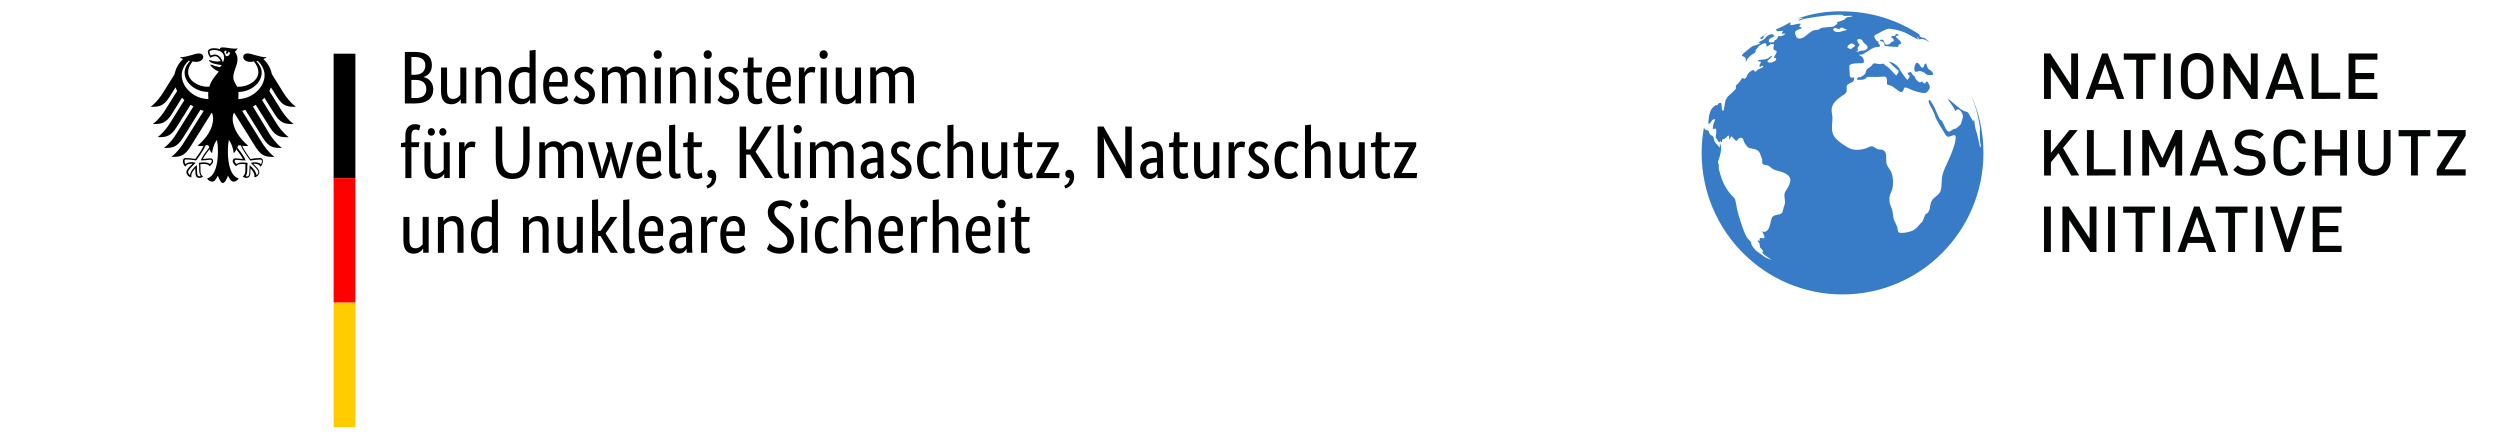 <?xml version="1.0" encoding="utf-8"?>
<!-- Generator: Adobe Illustrator 27.8.0, SVG Export Plug-In . SVG Version: 6.00 Build 0)  -->
<svg version="1.1"
	 id="svg2" xmlns:dc="http://purl.org/dc/elements/1.1/" xmlns:rdf="http://www.w3.org/1999/02/22-rdf-syntax-ns#" xmlns:cc="http://creativecommons.org/ns#" xmlns:svg="http://www.w3.org/2000/svg"
	 xmlns="http://www.w3.org/2000/svg" xmlns:xlink="http://www.w3.org/1999/xlink" x="0px" y="0px" viewBox="0 0 447.8 78"
	 style="enable-background:new 0 0 447.8 78;" xml:space="preserve">
<style type="text/css">
	.st0{display:none;fill:#FFFFFF;}
	.st1{display:none;}
	.st2{display:inline;fill:#040606;}
	.st3{display:inline;fill:#FBC617;}
	.st4{display:inline;fill:#EE252C;}
	.st5{clip-path:url(#SVGID_00000093175949666783683530000006308747945950162827_);}
	.st6{fill:url(#path42_00000080182055278393168370000009432733843898261434_);}
	.st7{fill:#040606;}
	.st8{fill:#FF0000;}
	.st9{fill:#FFCC00;}
</style>
<g id="g12" transform="scale(0.1)">
	<path id="path14" class="st0" d="M3772.8,780H7.2V0h3765.5V780"/>
	<g class="st1">
		<path id="path18" class="st2" d="M1495.9,394.7l-25.6,47.2v0.3h27.3l-0.9,9.2h-40.2v-6.9l26.4-47.6v-0.3H1458v-8.8h38V394.7z
			 M1448.5,396.5h-13.8v35.3c0,4.5,0.6,7.6,1.7,9.2c1.2,1.6,3.1,2.5,5.9,2.5c1.6,0,3-0.2,4.1-0.7c1.2-0.4,2-0.8,2.5-1.2l1.5,8.7
			c-0.4,0.4-1.5,0.9-3.2,1.7c-1.7,0.8-3.9,1.1-6.8,1.1c-5.5,0-9.5-1.5-12.3-4.6c-2.7-3.1-4.1-8.2-4.1-15.1v-36.7h-7.7v-7.2l7.7-1.6
			l1.2-17.7h9.5v17.7h15.1L1448.5,396.5z M1405.2,451.4h-9.7v-7.2h-0.3c-0.3,0.5-0.8,1.3-1.7,2.3c-0.9,1-2,2-3.4,2.9s-3,1.8-5,2.5
			c-1.9,0.7-4.1,1.1-6.5,1.1c-2.8,0-5.4-0.4-7.6-1.3c-2.3-0.8-4.2-2.2-5.8-4.1c-1.6-1.9-2.8-4.3-3.7-7.3c-0.8-3-1.3-6.7-1.3-10.9
			v-41.7h10.7v40.9c0,5.3,0.9,9.2,2.6,11.3c1.7,2.3,4.4,3.4,8,3.4c3.1,0,5.7-0.8,7.8-2.3c2.1-1.6,3.8-3.1,5.1-4.6v-48.7h10.7
			L1405.2,451.4L1405.2,451.4z M1334.2,451.4v-40.9c0-5.4-0.9-9.2-2.7-11.6c-1.8-2.4-4.6-3.5-8.3-3.5c-3.2,0-5.9,0.8-8,2.4
			c-2.1,1.6-3.8,3.2-5.1,4.7v49h-10.7v-93.7l10.7-1.2v37.8h0.3c0.4-0.5,0.9-1.2,1.7-2.1c0.8-0.9,1.8-1.8,3.1-2.7
			c1.3-0.9,3-1.7,4.9-2.3c1.9-0.7,4.1-1,6.7-1c5.6,0,9.9,1.8,13.1,5.5c3.3,3.7,4.9,9.6,4.9,18v41.7L1334.2,451.4z M1284,400.1
			c-0.3-0.3-0.7-0.7-1.3-1.2c-0.6-0.5-1.3-1.1-2.2-1.6c-0.9-0.5-1.9-1-3.2-1.4c-1.2-0.4-2.7-0.6-4.3-0.6c-2.3,0-4.5,0.4-6.4,1.3
			c-2,0.8-3.7,2.2-5.2,4.1c-1.5,1.9-2.6,4.3-3.5,7.3c-0.8,3-1.3,6.6-1.3,10.8c0,4.7,0.4,8.7,1.1,11.8c0.8,3.2,1.8,5.8,3.1,7.7
			c1.3,1.9,3,3.3,4.9,4.1c1.9,0.8,4,1.3,6.3,1.3c3.3,0,5.8-0.6,7.5-1.7c1.7-1.2,3-2.1,3.7-2.8l4.4,7.5c-0.4,0.5-1.1,1.2-1.9,1.9
			c-0.8,0.8-1.9,1.5-3.3,2.2c-1.3,0.7-3,1.3-4.9,1.8c-1.9,0.5-4.1,0.7-6.6,0.7c-3.5,0-6.9-0.6-9.9-1.7c-3.1-1.1-5.8-3.1-8.1-5.7
			c-2.3-2.7-4.1-6.1-5.5-10.3c-1.3-4.3-2-9.5-2-15.7c0-6.2,0.8-11.3,2.4-15.4c1.6-4.3,3.7-7.7,6.2-10.3c2.6-2.6,5.4-4.5,8.6-5.7
			c3.1-1.2,6.3-1.8,9.4-1.8c2.4,0,4.5,0.2,6.3,0.7c1.8,0.4,3.4,1,4.6,1.7c1.3,0.7,2.3,1.4,3.2,2.1c0.8,0.8,1.5,1.4,2.1,1.9
			L1284,400.1z M1230,400.7c-0.7-0.8-2-1.9-3.9-3.3s-4.3-2.1-7.3-2.1c-2.8,0-5,0.7-6.5,2c-1.5,1.3-2.3,2.9-2.3,4.8
			c0,2.4,0.7,4.4,2.1,5.9c1.4,1.6,3.5,3.2,6.3,5l4,2.4c4.3,2.6,7.8,5.4,10.1,8.4c2.5,3,3.7,6.8,3.7,11.5c0,5.1-1.8,9.3-5.3,12.7
			c-3.5,3.5-8.5,5.2-14.9,5.2c-2.6,0-4.8-0.3-6.8-0.8c-1.9-0.5-3.7-1.2-5.1-1.9c-1.5-0.7-2.7-1.5-3.7-2.3c-1-0.8-1.8-1.6-2.4-2.3
			l5.2-8.6c0.5,0.5,1.2,1.2,1.9,1.9c0.8,0.7,1.7,1.4,2.7,2.1c1.1,0.7,2.3,1.2,3.6,1.7c1.3,0.4,2.9,0.7,4.7,0.7
			c3.2,0,5.6-0.7,7.3-2.1c1.7-1.4,2.5-3.2,2.5-5.2c0-1.5-0.2-2.8-0.6-3.9c-0.4-1.1-1-2.1-1.8-3s-1.8-1.7-2.9-2.5
			c-1.2-0.8-2.5-1.7-4-2.7l-4-2.5c-4-2.6-7.1-5.3-9.3-8.2s-3.4-6.5-3.4-10.9c0-2.4,0.5-4.6,1.4-6.6c0.9-2,2.2-3.7,3.9-5.2
			s3.7-2.6,5.9-3.5c2.3-0.8,4.7-1.3,7.2-1.3s4.6,0.2,6.4,0.7c1.8,0.5,3.3,1.1,4.6,1.9c1.3,0.8,2.3,1.5,3.2,2.3
			c0.8,0.8,1.5,1.4,2.1,1.9L1230,400.7z M1165.6,443.7c1.5,0,2.8-0.2,4-0.7c1.2-0.4,2.2-1,3-1.6c0.8-0.6,1.6-1.3,2.1-2.1
			c0.6-0.8,1.1-1.4,1.5-1.9v-14l-3.5,0.1c-5.1,0.2-9,1.1-11.6,2.7c-2.7,1.6-4,4.2-4,7.8c0,3.3,0.7,5.8,2.3,7.4
			C1160.9,443,1162.9,443.7,1165.6,443.7L1165.6,443.7z M1146.5,435.2c0-3.7,0.7-6.9,2.1-9.3c1.4-2.5,3.3-4.5,5.7-6.1
			c2.4-1.6,5.2-2.7,8.4-3.3c3.2-0.7,6.7-1,10.2-1h3.3v-6.1c0-5.4-0.9-9.2-2.8-11.1c-1.9-2-4.6-3.1-8-3.1c-3.2,0-5.9,0.7-8,2.1
			s-3.8,2.6-5.1,3.7l-4.5-7.2c0.7-0.7,1.6-1.5,2.7-2.4c1.1-0.9,2.5-1.7,4.1-2.5c1.6-0.8,3.4-1.5,5.5-2c2-0.5,4.3-0.8,6.9-0.8
			c6.6,0,11.4,1.8,14.7,5.5c3.4,3.7,5.1,9.4,5.1,17.4v29.1c0,2.8,0.1,5.5,0.3,8.1c0.2,2.6,0.4,4.4,0.5,5.3h-10.1l-0.4-7.1h-0.3
			c-0.4,0.8-0.9,1.7-1.6,2.7c-0.7,1-1.6,2-2.7,2.8c-1.1,0.8-2.3,1.6-3.9,2.2s-3.3,0.9-5.3,0.9c-2.4,0-4.6-0.4-6.7-1.3
			s-3.9-2.1-5.5-3.7c-1.6-1.6-2.7-3.5-3.6-5.7C1146.9,440.1,1146.5,437.7,1146.5,435.2z M1090.3,451.4v-40.9c0-5.3-0.8-9-2.3-11.3
			s-3.9-3.5-7.3-3.5c-1.8,0-3.3,0.2-4.7,0.7c-1.4,0.4-2.6,1-3.7,1.7c-1.1,0.7-2,1.4-2.8,2.2c-0.8,0.8-1.5,1.5-2,2.1v49h-10.7v-63.7
			h9.7v7.2h0.3c0.4-0.7,1.1-1.6,2-2.6c0.9-1,2-2,3.3-2.9c1.3-0.9,2.9-1.7,4.7-2.3c1.8-0.6,3.8-0.9,6-0.9c7.3,0,12.3,2.9,15.2,8.6
			c0.6-0.9,1.5-1.9,2.5-2.9c1.1-1,2.3-2,3.7-2.8c1.4-0.8,3-1.5,4.8-2.1c1.8-0.5,3.7-0.8,5.8-0.8c12.8,0,19.2,7.6,19.2,22.5v42.6
			h-10.7v-40.9c0-5.3-0.9-9-2.8-11.3s-4.6-3.5-8.2-3.5c-3,0-5.5,0.7-7.5,2.2s-3.6,2.9-4.7,4.2c0.2,1,0.3,2,0.4,3.1
			c0.1,1.1,0.1,2.3,0.1,3.5v42.6L1090.3,451.4z M1035.5,372.4c-2.2,0-4-0.7-5.3-2.1c-1.3-1.4-2-3.3-2-5.6c0-2.2,0.7-4.1,2-5.5
			c1.3-1.4,3.1-2.1,5.3-2.1c2.1,0,3.9,0.7,5.2,2.1c1.3,1.4,2,3.3,2,5.5c0,2.3-0.7,4.2-2,5.6C1039.4,371.7,1037.6,372.4,1035.5,372.4
			z M1040.8,451.4h-10.7v-63.7h10.7V451.4z M1010.7,436.5c0,2.7,0.4,4.5,1.1,5.6c0.8,1.1,2.1,1.6,3.9,1.6c1,0,1.8-0.1,2.5-0.3
			s1.2-0.4,1.5-0.5l0.9,8c-0.5,0.3-1.5,0.6-2.9,1.1c-1.4,0.4-3.3,0.7-5.7,0.7c-3.6,0-6.6-1.1-8.8-3.3c-2.2-2.2-3.3-6.2-3.3-11.8
			v-79.8l10.7-1.2L1010.7,436.5L1010.7,436.5z M960.9,404.6l30.8,46.7h-14l-26.4-41.6h-6.9v41.6h-11.5V360h11.5v40.6h7.1l25.5-40.6
			h12.8L960.9,404.6z M864,443.4c1.7,0,3.2-0.2,4.5-0.7c1.3-0.4,2.5-1,3.5-1.7s1.8-1.4,2.5-2.1c0.7-0.7,1.2-1.3,1.5-1.9v-39.2
			c-1-0.6-2.1-1.2-3.4-1.6c-1.3-0.4-2.9-0.7-4.9-0.7c-2.5,0-4.8,0.4-7,1.3c-2.2,0.8-4.1,2.2-5.7,4.2c-1.6,2-2.9,4.5-3.8,7.6
			c-0.9,3.1-1.4,6.9-1.4,11.4s0.4,8.2,1.1,11.1c0.8,3,1.8,5.4,3.1,7.2c1.3,1.8,2.8,3.1,4.5,3.9C860.4,443,862.2,443.4,864,443.4z
			 M838.9,420.5c0-6.5,0.8-11.8,2.5-16.1c1.7-4.4,3.9-7.9,6.5-10.5c2.7-2.7,5.7-4.6,9-5.7c3.4-1.1,6.7-1.7,10-1.7
			c2,0,3.8,0.2,5.3,0.5c1.5,0.3,2.8,0.7,3.7,1.1v-30.3l10.7-1.2v94.8h-9.7v-6.8h-0.3c-0.3,0.5-0.8,1.3-1.5,2.2
			c-0.7,0.9-1.7,1.9-2.9,2.8s-2.8,1.7-4.7,2.4c-1.9,0.7-4,1-6.5,1c-3,0-5.9-0.6-8.6-1.8c-2.7-1.2-5.1-3.1-7.1-5.7
			c-2-2.6-3.7-6-4.9-10.1C839.5,431.2,838.9,426.3,838.9,420.5z M815.1,451.4v-40.9c0-5.4-0.9-9.2-2.7-11.6
			c-1.8-2.4-4.6-3.5-8.3-3.5c-3.2,0-5.8,0.8-8,2.4c-2.1,1.6-3.8,3.2-5.1,4.7v49h-10.7v-63.7h9.7v7.2h0.3c0.3-0.5,0.8-1.3,1.7-2.3
			c0.9-1,2-2,3.5-2.9c1.4-0.9,3.1-1.8,5.1-2.5c2-0.7,4.2-1.1,6.6-1.1c2.8,0,5.4,0.4,7.7,1.3c2.3,0.8,4.3,2.2,5.9,4.1
			c1.6,1.9,2.8,4.3,3.7,7.3c0.9,3,1.3,6.7,1.3,10.9v41.7L815.1,451.4z M764.3,451.4h-9.7v-7.2h-0.3c-0.3,0.5-0.8,1.3-1.7,2.3
			c-0.9,1-2,2-3.4,2.9s-3,1.8-5,2.5c-2,0.7-4.1,1.1-6.5,1.1c-2.8,0-5.4-0.4-7.6-1.3c-2.3-0.8-4.2-2.2-5.8-4.1
			c-1.6-1.9-2.8-4.3-3.7-7.3c-0.8-3-1.3-6.7-1.3-10.9v-41.7h10.7v40.9c0,5.3,0.9,9.2,2.6,11.3c1.7,2.3,4.4,3.4,8,3.4
			c3.1,0,5.7-0.8,7.8-2.3c2.1-1.6,3.8-3.1,5.1-4.6v-48.7h10.8V451.4z M1361.4,263h-13.8v35.3c0,4.5,0.6,7.6,1.7,9.2
			c1.2,1.6,3.1,2.5,5.9,2.5c1.6,0,3-0.2,4.1-0.7c1.2-0.4,2-0.8,2.5-1.2l1.5,8.7c-0.4,0.4-1.5,0.9-3.2,1.7c-1.7,0.8-3.9,1.1-6.8,1.1
			c-5.5,0-9.5-1.5-12.3-4.6c-2.7-3.1-4.1-8.2-4.1-15.1v-36.7h-7.7V256l7.7-1.6l1.2-17.7h9.5v17.7h15.1L1361.4,263z M1323.9,263H1311
			v54.8h-10.8V263h-7.7v-7.2l7.7-1.5v-12.7c0-3.5,0.5-6.5,1.5-9c1-2.5,2.3-4.5,3.9-6.1c1.6-1.6,3.5-2.8,5.6-3.5
			c2.1-0.7,4.4-1.1,6.8-1.1c2.3,0,4.3,0.3,5.9,0.9s2.7,1.1,3.2,1.5l-2.3,9c-0.5-0.4-1.3-0.7-2.3-1.1c-1-0.4-2.2-0.6-3.6-0.6
			c-2.6,0-4.5,0.8-5.8,2.4c-1.3,1.6-2,4.5-2,8.8v11.4h14.2L1323.9,263z M1260,310.3c1.5,0,2.8-0.2,4-0.7c1.2-0.4,2.1-1,3-1.6
			c0.8-0.6,1.5-1.3,2.1-2.1c0.6-0.8,1.1-1.4,1.5-1.9v-14l-3.5,0.1c-5.1,0.2-9,1.1-11.6,2.7s-4,4.2-4,7.7c0,3.3,0.8,5.8,2.3,7.4
			C1255.3,309.5,1257.4,310.3,1260,310.3L1260,310.3z M1240.9,301.6c0-3.7,0.7-6.9,2.1-9.3c1.4-2.5,3.3-4.5,5.7-6.1
			c2.4-1.6,5.2-2.7,8.4-3.3c3.2-0.7,6.7-1,10.2-1h3.3v-6.1c0-5.4-0.9-9.2-2.9-11.1c-1.9-2.1-4.6-3.1-8-3.1c-3.2,0-5.9,0.7-8,2.1
			c-2.1,1.4-3.8,2.6-5.1,3.7l-4.5-7.2c0.7-0.7,1.6-1.5,2.7-2.4c1.1-0.9,2.5-1.7,4.1-2.5c1.6-0.8,3.4-1.5,5.5-2
			c2-0.5,4.3-0.8,6.9-0.8c6.6,0,11.4,1.8,14.7,5.5c3.4,3.7,5.1,9.4,5.1,17.4v29c0,2.8,0.1,5.5,0.3,8.1c0.2,2.6,0.3,4.4,0.5,5.3
			h-10.1l-0.4-7.1h-0.3c-0.3,0.8-0.9,1.7-1.6,2.7c-0.7,1-1.6,2-2.7,2.8c-1.1,0.8-2.4,1.6-3.9,2.2c-1.5,0.6-3.3,0.9-5.3,0.9
			c-2.4,0-4.6-0.4-6.7-1.3c-2.1-0.9-3.9-2.1-5.5-3.7c-1.6-1.6-2.7-3.5-3.6-5.7C1241.4,306.6,1240.9,304.2,1240.9,301.6L1240.9,301.6
			z M1218,317.8v-40.8c0-5.4-0.9-9.2-2.7-11.6s-4.6-3.5-8.3-3.5c-3.2,0-5.9,0.8-8,2.4s-3.8,3.2-5.1,4.7v48.8h-10.7v-93.6l10.7-1.2
			v37.8h0.3c0.3-0.5,0.9-1.2,1.7-2.1c0.8-0.9,1.8-1.8,3.1-2.7c1.3-0.9,3-1.7,4.9-2.3c1.9-0.7,4.1-1,6.7-1c5.6,0,9.9,1.8,13.1,5.5
			c3.3,3.7,4.9,9.6,4.9,18v41.7L1218,317.8z M1167.8,266.6c-0.3-0.3-0.7-0.7-1.3-1.2c-0.6-0.5-1.3-1.1-2.2-1.6s-1.9-1-3.2-1.4
			c-1.2-0.4-2.7-0.6-4.3-0.6c-2.3,0-4.5,0.4-6.4,1.3c-2,0.8-3.7,2.2-5.2,4.1c-1.5,1.9-2.6,4.3-3.5,7.3c-0.8,3-1.3,6.6-1.3,10.8
			c0,4.7,0.4,8.7,1.1,11.8c0.8,3.2,1.8,5.8,3.1,7.7c1.3,1.9,3,3.3,4.9,4.1c1.9,0.8,4,1.3,6.3,1.3c3.3,0,5.8-0.6,7.5-1.7
			c1.7-1.2,3-2.1,3.7-2.8l4.4,7.5c-0.4,0.5-1.1,1.2-1.9,1.9c-0.8,0.8-1.9,1.5-3.3,2.2c-1.3,0.7-3,1.3-4.9,1.8
			c-1.9,0.5-4.1,0.7-6.6,0.7c-3.5,0-6.9-0.6-9.9-1.7c-3.1-1.2-5.8-3.1-8.1-5.7c-2.3-2.7-4.1-6.2-5.5-10.3c-1.3-4.3-2-9.5-2-15.7
			c0-6.1,0.8-11.3,2.4-15.4c1.6-4.3,3.7-7.7,6.2-10.3c2.5-2.7,5.4-4.5,8.6-5.7c3.1-1.2,6.3-1.8,9.4-1.8c2.4,0,4.5,0.2,6.3,0.7
			c1.8,0.4,3.4,1,4.6,1.7c1.3,0.7,2.4,1.4,3.2,2.1c0.8,0.8,1.5,1.4,2.1,1.9L1167.8,266.6z M1113.8,267.1c-0.7-0.8-2-1.9-3.9-3.3
			s-4.3-2.1-7.3-2.1c-2.8,0-5,0.7-6.5,2c-1.5,1.3-2.3,2.9-2.3,4.8c0,2.4,0.7,4.4,2.1,5.9c1.4,1.6,3.5,3.2,6.3,5l4,2.4
			c4.3,2.6,7.8,5.4,10.1,8.4c2.5,3,3.7,6.8,3.7,11.5c0,5.1-1.8,9.3-5.3,12.7c-3.5,3.5-8.5,5.2-14.9,5.2c-2.6,0-4.8-0.3-6.8-0.8
			c-1.9-0.5-3.7-1.2-5.1-1.9c-1.5-0.7-2.7-1.5-3.7-2.3c-1-0.8-1.8-1.6-2.4-2.3l5.2-8.6c0.5,0.5,1.2,1.2,1.9,1.9
			c0.8,0.7,1.7,1.4,2.7,2.1c1.1,0.7,2.3,1.2,3.6,1.7c1.3,0.4,2.9,0.7,4.7,0.7c3.2,0,5.6-0.7,7.3-2.1c1.7-1.4,2.5-3.2,2.5-5.2
			c0-1.5-0.2-2.8-0.6-3.9c-0.4-1.1-1-2.1-1.8-3s-1.8-1.7-2.9-2.5c-1.2-0.8-2.5-1.7-4-2.7l-4-2.5c-4-2.6-7.1-5.3-9.3-8.2
			c-2.3-2.8-3.4-6.5-3.4-10.9c0-2.4,0.5-4.6,1.4-6.6c0.9-2,2.2-3.7,3.9-5.2c1.7-1.5,3.7-2.6,5.9-3.5c2.3-0.8,4.7-1.3,7.2-1.3
			c2.5,0,4.6,0.2,6.4,0.7c1.8,0.5,3.3,1.1,4.6,1.9s2.3,1.5,3.2,2.3c0.8,0.8,1.5,1.4,2.1,1.9L1113.8,267.1z M1074.3,263h-13.8v35.3
			c0,4.5,0.6,7.6,1.7,9.2c1.2,1.6,3.1,2.5,5.9,2.5c1.6,0,3-0.2,4.1-0.7c1.2-0.4,2-0.8,2.5-1.2l1.5,8.7c-0.4,0.4-1.5,0.9-3.2,1.7
			c-1.7,0.8-3.9,1.1-6.8,1.1c-5.5,0-9.5-1.5-12.3-4.6c-2.7-3.1-4.1-8.2-4.1-15.1v-36.7h-7.7V256l7.7-1.6l1.2-17.7h9.5v17.7h15.1
			L1074.3,263z M1036.8,263.6c-0.3-0.2-0.8-0.4-1.7-0.7c-0.9-0.3-2.1-0.4-3.6-0.4c-3.4,0-6,0.9-7.9,2.7c-1.9,1.8-3.3,3.8-4.1,5.9
			v46.5h-10.7V254h9.7v8.7h0.3c0.4-1.2,1-2.5,1.7-3.7c0.7-1.2,1.6-2.3,2.7-3.2c1.1-0.9,2.3-1.7,3.8-2.2c1.5-0.5,3.2-0.8,5.3-0.8
			c1.5,0,2.7,0.1,3.7,0.4c0.9,0.3,1.7,0.5,2.2,0.7L1036.8,263.6z M987.5,238.9c-2.2,0-4-0.7-5.3-2.1c-1.3-1.4-2-3.3-2-5.6
			c0-2.2,0.7-4.1,2-5.5c1.3-1.4,3.1-2.1,5.3-2.1c2.1,0,3.9,0.7,5.2,2.1c1.3,1.4,2,3.3,2,5.5c0,2.3-0.7,4.2-2,5.6
			C991.3,238.2,989.6,238.9,987.5,238.9z M992.8,317.8h-10.7v-63.7h10.7V317.8z M972.1,226.4L950,317.8h-10.3l-13.8-57.5
			c-1-4-1.8-7.8-2.5-11.1c-0.7-3.5-1.1-6.2-1.2-8.3h-0.3c0,2-0.4,4.8-1.1,8.2c-0.7,3.4-1.5,7.1-2.5,11l-14,57.8H894l-21.6-91.3h12.3
			l11.3,55.6c0.9,4.3,1.7,8.3,2.3,12c0.7,3.8,1,6.7,1.1,8.8h0.3c0.1-2,0.6-5,1.4-9c0.8-3.9,1.8-8,2.7-12.1l13.4-55.4H928l13.1,55.6
			c1,4.3,1.9,8.3,2.7,12c0.8,3.8,1.2,6.7,1.3,8.8h0.3c0.1-2,0.5-5.1,1.2-9c0.7-4,1.5-8.1,2.4-12.3l11.5-55.1L972.1,226.4z
			 M845.7,263.6c-0.3-0.2-0.8-0.4-1.7-0.7c-0.9-0.3-2.1-0.4-3.6-0.4c-3.4,0-6,0.9-7.9,2.7c-1.9,1.8-3.3,3.8-4.1,5.9v46.5h-10.7V254
			h9.7v8.7h0.3c0.4-1.2,1-2.5,1.7-3.7c0.7-1.2,1.6-2.3,2.7-3.2c1.1-0.9,2.3-1.7,3.8-2.2c1.5-0.5,3.2-0.8,5.3-0.8
			c1.5,0,2.7,0.1,3.7,0.4c0.9,0.3,1.7,0.5,2.2,0.7L845.7,263.6z M795.5,236c0,2-0.6,3.7-1.9,4.9c-1.2,1.2-2.8,1.9-4.5,1.9
			c-1.8,0-3.3-0.6-4.5-1.9c-1.2-1.2-1.9-2.9-1.9-4.9s0.6-3.7,1.9-4.9c1.2-1.2,2.8-1.9,4.5-1.9c1.8,0,3.3,0.6,4.5,1.9
			C794.9,232.3,795.5,234,795.5,236z M775.2,236c0,2-0.6,3.7-1.9,4.9c-1.2,1.2-2.7,1.9-4.5,1.9s-3.3-0.6-4.5-1.9
			c-1.2-1.2-1.9-2.9-1.9-4.9s0.6-3.7,1.9-4.9c1.2-1.2,2.7-1.9,4.5-1.9s3.3,0.6,4.5,1.9C774.7,232.3,775.2,234,775.2,236z
			 M801.5,317.8h-9.7v-7.2h-0.3c-0.3,0.5-0.8,1.3-1.7,2.3c-0.9,1-2,2-3.4,2.9c-1.4,0.9-3,1.8-5,2.5c-2,0.7-4.1,1.1-6.5,1.1
			c-2.8,0-5.4-0.4-7.6-1.3c-2.3-0.8-4.2-2.2-5.8-4.1c-1.6-1.9-2.8-4.3-3.7-7.3c-0.8-3-1.3-6.7-1.3-10.9v-41.7h10.7v40.9
			c0,5.3,0.9,9.2,2.6,11.3c1.7,2.3,4.4,3.4,8,3.4c3.1,0,5.7-0.8,7.8-2.3c2.1-1.6,3.8-3.1,5.1-4.6v-48.7h10.7L801.5,317.8z
			 M746.7,263h-12.9v54.8h-10.7V263h-7.7v-7.2l7.7-1.5v-12.7c0-3.5,0.5-6.5,1.5-9c1-2.5,2.3-4.5,3.9-6.1c1.6-1.6,3.5-2.8,5.6-3.5
			c2.1-0.7,4.4-1.1,6.8-1.1c2.3,0,4.3,0.3,5.9,0.9c1.6,0.6,2.7,1.1,3.2,1.5l-2.3,9c-0.5-0.4-1.3-0.7-2.3-1.1c-1-0.4-2.2-0.6-3.6-0.6
			c-2.6,0-4.5,0.8-5.8,2.4c-1.3,1.6-2,4.5-2,8.8v11.4h14.2L746.7,263z M1576.7,184.3v-40.9c0-5.3-0.8-9-2.3-11.3
			c-1.5-2.3-3.9-3.5-7.3-3.5c-1.8,0-3.3,0.2-4.7,0.7c-1.4,0.4-2.6,1-3.7,1.7c-1.1,0.7-2,1.4-2.8,2.2s-1.5,1.5-2,2.1v49h-10.7v-63.7
			h9.7v7.2h0.3c0.4-0.7,1.1-1.6,2-2.6c0.9-1,2-2,3.3-2.9s2.9-1.7,4.7-2.3s3.8-0.9,6-0.9c7.3,0,12.3,2.9,15.2,8.6
			c0.6-0.9,1.5-1.8,2.5-2.9c1.1-1,2.3-2,3.7-2.8c1.4-0.8,3-1.5,4.8-2.1c1.8-0.5,3.7-0.8,5.8-0.8c12.9,0,19.2,7.6,19.2,22.5v42.6
			h-10.7v-40.9c0-5.3-0.9-9-2.8-11.3c-1.9-2.3-4.6-3.5-8.2-3.5c-3,0-5.5,0.7-7.5,2.2c-2,1.5-3.6,2.9-4.7,4.2c0.2,1,0.3,2,0.4,3.1
			c0.1,1.1,0.1,2.3,0.1,3.5v42.6L1576.7,184.3L1576.7,184.3L1576.7,184.3z M1527.2,184.3h-9.7v-7.2h-0.3c-0.3,0.5-0.8,1.3-1.7,2.3
			c-0.9,1-2,2-3.4,2.9s-3,1.8-5,2.5c-2,0.7-4.1,1.1-6.5,1.1c-2.8,0-5.4-0.4-7.6-1.3c-2.3-0.8-4.2-2.2-5.8-4.1
			c-1.6-1.9-2.8-4.3-3.7-7.3c-0.8-3-1.3-6.7-1.3-10.9v-41.7h10.7v40.9c0,5.3,0.9,9.2,2.6,11.3c1.7,2.3,4.4,3.4,8,3.4
			c3.1,0,5.7-0.8,7.8-2.3c2.1-1.6,3.8-3.1,5.1-4.6v-48.7h10.7L1527.2,184.3L1527.2,184.3z M1461.2,105.4c-2.2,0-4-0.7-5.3-2.1
			c-1.3-1.4-2-3.3-2-5.6c0-2.2,0.7-4.1,2-5.5s3.1-2.1,5.3-2.1c2.1,0,3.9,0.7,5.2,2.1c1.3,1.4,2,3.3,2,5.5c0,2.3-0.7,4.2-2,5.6
			C1465.1,104.7,1463.3,105.4,1461.2,105.4z M1466.5,184.3h-10.7v-63.7h10.7V184.3z M1445.3,130.2c-0.3-0.2-0.8-0.4-1.7-0.7
			c-0.9-0.3-2.1-0.4-3.6-0.4c-3.4,0-6,0.9-7.9,2.7c-1.9,1.8-3.3,3.8-4.1,5.9v46.5h-10.7v-63.7h9.7v8.7h0.3c0.4-1.2,1-2.5,1.7-3.7
			c0.7-1.2,1.6-2.3,2.7-3.2c1.1-0.9,2.3-1.7,3.8-2.2c1.5-0.5,3.2-0.8,5.3-0.8c1.5,0,2.7,0.1,3.7,0.4c0.9,0.3,1.7,0.5,2.2,0.7
			L1445.3,130.2z M1383.2,127.9c-3.8,0-6.9,1.6-9.2,4.8c-2.3,3.2-3.6,7.8-4,13.7h23.1c0.1-0.4,0.2-1.1,0.2-1.9s0.1-1.8,0.1-2.7
			c0-4.5-0.9-7.9-2.7-10.3C1389.1,129.1,1386.5,127.9,1383.2,127.9L1383.2,127.9z M1403.3,142.2c0,2.8-0.1,5.1-0.3,7.2
			c-0.2,2-0.3,3.8-0.5,5.3h-32.3c0.4,7.6,2,13,4.9,16.5s7,5.3,12.3,5.3c1.9,0,3.6-0.2,5.1-0.7c1.5-0.4,2.8-1,3.9-1.6
			c1.1-0.6,2-1.2,2.8-1.9c0.7-0.6,1.3-1.1,1.7-1.5l4,7.6c-0.4,0.4-1.1,1.1-2,1.9s-2.1,1.7-3.6,2.5s-3.4,1.6-5.6,2.2
			c-2.2,0.6-4.8,0.9-7.8,0.9c-4,0-7.6-0.7-10.7-2c-3.2-1.3-6-3.4-8.2-6.2c-2.3-2.8-4-6.4-5.3-10.6c-1.2-4.3-1.9-9.4-1.9-15.4
			c0-5.7,0.6-10.5,1.9-14.6c1.3-4.1,3-7.5,5.3-10.1c2.2-2.7,4.8-4.7,7.7-5.9c2.9-1.3,6.1-1.9,9.3-1.9c6.1,0,10.8,1.9,14.2,5.8
			S1403.3,134.5,1403.3,142.2L1403.3,142.2z M1351.5,129.5h-13.8v35.2c0,4.5,0.6,7.6,1.7,9.2c1.2,1.6,3.1,2.5,5.8,2.5
			c1.6,0,3-0.2,4.1-0.7c1.2-0.4,2-0.8,2.5-1.2l1.5,8.7c-0.4,0.4-1.5,0.9-3.2,1.7c-1.7,0.8-3.9,1.1-6.8,1.1c-5.5,0-9.5-1.5-12.3-4.6
			c-2.7-3.1-4.1-8.2-4.1-15.1v-36.7h-7.7v-7.2l7.7-1.6l1.2-17.7h9.5v17.7h15.1L1351.5,129.5z M1305.6,133.5c-0.7-0.8-2-1.9-3.9-3.3
			c-1.9-1.4-4.3-2.1-7.3-2.1c-2.8,0-5,0.7-6.5,2c-1.5,1.3-2.3,2.9-2.3,4.8c0,2.4,0.7,4.4,2.1,5.9c1.4,1.6,3.5,3.2,6.3,5l4,2.4
			c4.3,2.6,7.8,5.4,10.1,8.4c2.5,3,3.7,6.8,3.7,11.5c0,5.1-1.7,9.3-5.3,12.7c-3.5,3.5-8.5,5.2-14.9,5.2c-2.6,0-4.8-0.3-6.8-0.8
			c-2-0.5-3.7-1.2-5.1-1.9c-1.5-0.7-2.7-1.5-3.7-2.3c-1-0.8-1.8-1.6-2.4-2.3l5.2-8.6c0.5,0.5,1.2,1.2,1.9,1.9
			c0.7,0.7,1.7,1.4,2.7,2.1c1.1,0.7,2.3,1.2,3.6,1.7c1.3,0.4,2.9,0.7,4.7,0.7c3.2,0,5.6-0.7,7.3-2.1c1.7-1.4,2.5-3.2,2.5-5.2
			c0-1.5-0.2-2.8-0.6-3.9c-0.4-1.1-1-2.1-1.8-3c-0.8-0.9-1.8-1.7-2.9-2.5c-1.2-0.8-2.5-1.7-4-2.7l-4-2.5c-4-2.6-7.1-5.3-9.3-8.2
			c-2.3-2.9-3.4-6.5-3.4-10.9c0-2.4,0.5-4.6,1.4-6.6c0.9-2,2.2-3.7,3.9-5.2c1.7-1.5,3.7-2.6,5.9-3.5c2.3-0.8,4.7-1.3,7.3-1.3
			c2.5,0,4.6,0.2,6.4,0.7c1.8,0.5,3.3,1.1,4.6,1.9c1.3,0.8,2.3,1.5,3.2,2.3c0.8,0.8,1.5,1.4,2.1,1.9L1305.6,133.5z M1256.7,105.4
			c-2.2,0-4-0.7-5.3-2.1c-1.3-1.4-2-3.3-2-5.6c0-2.2,0.7-4.1,2-5.5s3.1-2.1,5.3-2.1c2.1,0,3.9,0.7,5.2,2.1c1.3,1.4,2,3.3,2,5.5
			c0,2.3-0.7,4.2-2,5.6C1260.6,104.7,1258.8,105.4,1256.7,105.4z M1262,184.3h-10.7v-63.7h10.7V184.3z M1224.8,184.3v-40.9
			c0-5.4-0.9-9.2-2.7-11.6c-1.8-2.4-4.6-3.5-8.3-3.5c-3.2,0-5.9,0.8-8,2.4c-2.1,1.6-3.8,3.2-5.1,4.7v49h-10.7v-63.7h9.7v7.2h0.3
			c0.3-0.5,0.8-1.3,1.7-2.3c0.9-1,2-2,3.5-2.9c1.4-0.9,3.1-1.8,5.1-2.5c2-0.7,4.2-1.1,6.6-1.1c2.8,0,5.4,0.4,7.7,1.3
			c2.3,0.8,4.2,2.2,5.8,4.1c1.6,1.9,2.8,4.3,3.7,7.3c0.9,3,1.3,6.7,1.3,10.9v41.7L1224.8,184.3z M1168.6,105.4c-2.2,0-4-0.7-5.3-2.1
			c-1.3-1.4-2-3.3-2-5.6c0-2.2,0.7-4.1,2-5.5c1.3-1.4,3.1-2.1,5.3-2.1c2.1,0,3.9,0.7,5.2,2.1c1.3,1.4,2,3.3,2,5.5
			c0,2.3-0.7,4.2-2,5.6C1172.5,104.7,1170.8,105.4,1168.6,105.4z M1174,184.3h-10.7v-63.7h10.7V184.3z M1103.4,184.3v-40.9
			c0-5.3-0.8-9-2.3-11.3c-1.5-2.3-3.9-3.5-7.3-3.5c-1.8,0-3.3,0.2-4.7,0.7c-1.4,0.4-2.6,1-3.7,1.7c-1.1,0.7-2,1.4-2.8,2.2
			s-1.5,1.5-2,2.1v49h-10.7v-63.7h9.7v7.2h0.3c0.4-0.7,1.1-1.6,2-2.6c0.9-1,2-2,3.3-2.9s2.9-1.7,4.7-2.3s3.8-0.9,6-0.9
			c7.3,0,12.3,2.9,15.2,8.6c0.6-0.9,1.5-1.8,2.5-2.9c1.1-1,2.3-2,3.7-2.8c1.4-0.8,3-1.5,4.8-2.1c1.8-0.5,3.7-0.8,5.9-0.8
			c12.8,0,19.2,7.6,19.2,22.5v42.6h-10.7v-40.9c0-5.3-0.9-9-2.8-11.3c-1.9-2.3-4.6-3.5-8.2-3.5c-3,0-5.5,0.7-7.5,2.2
			c-2,1.5-3.6,2.9-4.7,4.2c0.2,1,0.3,2,0.4,3.1s0.1,2.3,0.1,3.5v42.6L1103.4,184.3L1103.4,184.3L1103.4,184.3z M1051.4,133.5
			c-0.7-0.8-2-1.9-3.9-3.3c-1.9-1.4-4.3-2.1-7.3-2.1c-2.8,0-5,0.7-6.5,2c-1.5,1.3-2.3,2.9-2.3,4.8c0,2.4,0.7,4.4,2.1,5.9
			c1.4,1.6,3.5,3.2,6.3,5l4,2.4c4.3,2.6,7.8,5.4,10.1,8.4c2.5,3,3.7,6.8,3.7,11.5c0,5.1-1.8,9.3-5.3,12.7c-3.5,3.5-8.5,5.2-14.9,5.2
			c-2.6,0-4.8-0.3-6.8-0.8c-1.9-0.5-3.7-1.2-5.1-1.9c-1.5-0.7-2.7-1.5-3.7-2.3s-1.8-1.6-2.4-2.3l5.2-8.6c0.5,0.5,1.2,1.2,1.9,1.9
			c0.8,0.7,1.7,1.4,2.7,2.1c1.1,0.7,2.3,1.2,3.6,1.7c1.3,0.4,2.9,0.7,4.7,0.7c3.2,0,5.6-0.7,7.3-2.1c1.7-1.4,2.5-3.2,2.5-5.2
			c0-1.5-0.2-2.8-0.6-3.9c-0.4-1.1-1-2.1-1.8-3c-0.8-0.9-1.8-1.7-2.9-2.5c-1.2-0.8-2.5-1.7-4-2.7l-4-2.5c-4-2.6-7.1-5.3-9.3-8.2
			c-2.3-2.9-3.4-6.5-3.4-10.9c0-2.4,0.5-4.6,1.4-6.6c0.9-2,2.2-3.7,3.9-5.2c1.7-1.5,3.7-2.6,5.9-3.5c2.3-0.8,4.7-1.3,7.2-1.3
			c2.5,0,4.6,0.2,6.4,0.7c1.8,0.5,3.3,1.1,4.6,1.9c1.3,0.8,2.3,1.5,3.2,2.3c0.8,0.8,1.5,1.4,2.1,1.9L1051.4,133.5z M989.9,127.9
			c-3.8,0-6.9,1.6-9.2,4.8c-2.3,3.2-3.6,7.8-4,13.7h23.1c0.1-0.4,0.2-1.1,0.2-1.9s0.1-1.8,0.1-2.7c0-4.5-0.9-7.9-2.7-10.3
			C995.7,129.1,993.1,127.9,989.9,127.9z M1009.9,142.2c0,2.8-0.1,5.1-0.3,7.2c-0.2,2-0.4,3.8-0.5,5.3h-32.3c0.4,7.6,2,13,4.9,16.5
			s7,5.3,12.3,5.3c1.9,0,3.5-0.2,5.1-0.7c1.5-0.4,2.8-1,3.9-1.6c1.1-0.6,2-1.2,2.8-1.9c0.8-0.6,1.3-1.1,1.7-1.5l4,7.6
			c-0.4,0.4-1.1,1.1-2,1.9c-0.9,0.8-2.1,1.7-3.6,2.5s-3.4,1.6-5.6,2.2c-2.2,0.6-4.8,0.9-7.8,0.9c-4,0-7.6-0.7-10.7-2
			c-3.2-1.3-6-3.4-8.2-6.2c-2.3-2.8-4-6.4-5.3-10.6c-1.2-4.3-1.9-9.4-1.9-15.4c0-5.7,0.6-10.5,1.9-14.6c1.3-4.1,3-7.5,5.3-10.1
			c2.2-2.7,4.8-4.7,7.7-5.9c2.9-1.3,6.1-1.9,9.3-1.9c6.1,0,10.8,1.9,14.2,5.8C1008.1,128.8,1009.9,134.5,1009.9,142.2L1009.9,142.2z
			 M930.4,176.3c1.7,0,3.2-0.2,4.5-0.7c1.3-0.4,2.5-1,3.5-1.7c1-0.7,1.8-1.4,2.5-2.1c0.7-0.7,1.2-1.3,1.5-1.9v-39.2
			c-1-0.6-2.1-1.2-3.4-1.6s-2.9-0.7-4.9-0.7c-2.5,0-4.8,0.4-7,1.3c-2.2,0.8-4.1,2.3-5.7,4.2c-1.6,2-2.9,4.5-3.8,7.6
			c-0.9,3.1-1.4,6.9-1.4,11.4s0.4,8.2,1.1,11.1c0.8,3,1.8,5.4,3.1,7.2c1.3,1.8,2.8,3.1,4.5,3.9C926.7,175.9,928.5,176.3,930.4,176.3
			z M905.3,153.4c0-6.5,0.8-11.8,2.5-16.1c1.7-4.4,3.9-7.9,6.5-10.5c2.7-2.7,5.7-4.6,9-5.7c3.4-1.1,6.7-1.7,10-1.7
			c2,0,3.8,0.2,5.3,0.5s2.8,0.7,3.7,1.1V90.7l10.7-1.2v94.8h-9.7v-6.8h-0.3c-0.3,0.5-0.8,1.3-1.5,2.2s-1.7,1.9-2.9,2.8
			c-1.2,0.9-2.8,1.7-4.7,2.4c-1.9,0.7-4,1-6.5,1c-3,0-5.9-0.6-8.6-1.8c-2.7-1.2-5.1-3.1-7.1-5.7c-2-2.6-3.7-6-4.9-10.1
			C905.9,164.3,905.3,159.3,905.3,153.4z M881.7,184.3v-40.9c0-5.4-0.9-9.2-2.7-11.6c-1.8-2.4-4.6-3.5-8.3-3.5c-3.2,0-5.8,0.8-8,2.4
			c-2.1,1.6-3.8,3.2-5.1,4.7v49H847v-63.7h9.7v7.2h0.3c0.3-0.5,0.8-1.3,1.7-2.3c0.9-1,2-2,3.5-2.9c1.4-0.9,3.1-1.8,5.1-2.5
			c2-0.7,4.2-1.1,6.6-1.1c2.8,0,5.4,0.4,7.7,1.3c2.3,0.8,4.3,2.2,5.9,4.1c1.6,1.9,2.8,4.3,3.7,7.3c0.9,3,1.3,6.7,1.3,10.9v41.7
			L881.7,184.3z M830.7,184.3H821v-7.2h-0.3c-0.3,0.5-0.8,1.3-1.7,2.3c-0.9,1-2,2-3.4,2.9s-3,1.8-5,2.5c-2,0.7-4.1,1.1-6.5,1.1
			c-2.8,0-5.4-0.4-7.6-1.3c-2.3-0.8-4.2-2.2-5.8-4.1c-1.6-1.9-2.8-4.3-3.7-7.3c-0.8-3-1.3-6.7-1.3-10.9v-41.7h10.7v40.9
			c0,5.3,0.9,9.2,2.6,11.3c1.7,2.3,4.4,3.4,8,3.4c3.1,0,5.7-0.8,7.8-2.3c2.1-1.6,3.8-3.1,5.1-4.6v-48.7h10.7L830.7,184.3z
			 M760.1,158.7c0-5-1.6-8.9-4.9-11.7c-3.2-2.9-7.9-4.3-13.7-4.3h-7.8v32h7.2c6.8,0,11.7-1.4,14.6-4.1
			C758.6,168,760.1,164.1,760.1,158.7z M758.4,116.6c0-4.3-1.5-7.8-4.5-10.5c-3-2.8-7.8-4.1-14-4.1h-6.1v31.5h6
			c6.2,0,10.8-1.5,13.9-4.5C756.8,126.1,758.4,121.9,758.4,116.6z M770,116.2c0,3.2-0.4,6-1.2,8.4c-0.8,2.4-1.9,4.5-3.3,6.2
			c-1.4,1.7-3,3.1-4.8,4.2s-3.7,1.9-5.7,2.4v0.3c2.4,0.4,4.6,1.3,6.7,2.5c2.1,1.2,3.9,2.8,5.5,4.7c1.6,1.9,2.8,4.1,3.7,6.6
			c0.9,2.5,1.4,5.3,1.4,8.4c0,3.7-0.6,7-1.9,9.9c-1.2,3-3.2,5.7-5.8,7.9c-2.6,2.2-5.9,4-9.8,5.2c-3.9,1.2-8.7,1.9-14,1.9h-18.4V92.9
			h17.5c5.4,0,9.9,0.6,13.7,1.7c3.9,1.1,7,2.7,9.4,4.7c2.5,2,4.3,4.5,5.4,7.4C769.5,109.5,770,112.7,770,116.2"/>
		<path id="path20" class="st3" d="M623.4,540.3H640v222.5h-38.8V540.3H623.4"/>
		<path id="path22" class="st4" d="M623.4,316.7H640v223.6h-38.8V316.7H623.4"/>
		<path id="path24" class="st2" d="M431.4,176.9c0.3-2.5,0.5-5.1,0.5-7.8c0-1.4,0-3.1-0.2-5c22.1-0.3,41.4-16.2,41.4-34.7
			c0-9.3-6.1-16.4-9.5-20.6c0.8-0.2,1.6-0.4,2.3-0.5c3.3,2.9,12.4,12.9,12.4,25.6C478.4,156,456.5,176.4,431.4,176.9z M409.2,100.1
			c-0.4-2.5-1.4-4.7-2.8-6.7c0.1-2.3,1-4.4,4.6-2.7c-2,2-0.5,5.6-0.5,5.6s4-1.9,3.2-4.5C419.8,93.4,415.5,101.4,409.2,100.1z
			 M404.1,111.5c-0.8-3.3-2.5-6.7-4.7-9.3c-2-2.3-5.2-5.1-9.5-5.1c-2,0-5.4,0.9-7.5,1.8c-0.8-1.5-2.4-5-2.4-6.6c0-1.6,2.7-3.3,8-3.3
			c11.4,0,18.2,5.2,18.2,13.8C406.4,106.2,405.2,109,404.1,111.5z M433.4,259.4c1.3,0,2,0.2,2.8,0.5c3.3,9.1,15.9,26,16.5,26.7
			l0.1,0.2h0.2c3.1-0.5,11-1.7,17.7-1.7h0.1c0.7,0,1.6,0,2.1,0.5c0.4,0.4,0.6,1.2,0.6,2.3c0,1.7-0.7,4.5-1.6,5.8
			c-2.4-2.6-6.2-3.7-12.2-3.7c-1.8,0-4,0.5-5.2,0.9l-0.5,0.1l-0.6,0.1l3.5,3.5c5.4,5.5,10,10.1,10,13.1c0,1.9-1.8,4.3-3.5,5.4
			c-0.4-5.7-6.1-13.2-11.7-17.5l-0.5-0.4l-0.1,2c-0.1,1.4-0.2,3.4-0.2,5.6c0,10.8-1.1,12.5-4.9,12.5c-0.6,0-1.5-0.2-2-0.4
			c2.1-2.6,3-6.1,3-12.1v-2.9v-2.3c0-2.5,0.3-4.4,0.5-5.8l0.1-0.8l-0.6-0.1c-1.8-0.3-5-0.7-7.5-0.7c-5.4,0-9,0.5-11.6,3
			c-1.7-1.4-3.5-3.9-3.5-5.4c0-2.3,1.4-2.5,3.3-2.5c0.9,0,1.8,0.1,3,0.3c2.3,0.3,5.8,0.9,12.9,0.9h0.4l-0.1-0.4
			c-1.8-5.2-6.8-12.7-14.6-22.4C430.2,261.1,430.9,259.4,433.4,259.4L433.4,259.4z M365.1,286.1l-0.1,0.4h0.4
			c7.2,0,10.5-0.5,12.9-0.9c1.2-0.2,2.1-0.3,3-0.3c1.8,0,3.3,0.2,3.3,2.5c0,1.5-1.8,4-3.5,5.4c-2.6-2.5-6.3-3-11.6-3
			c-2.5,0-5.8,0.5-7.6,0.7h-0.3h-0.3l0.1,0.8c0.2,1.5,0.5,3.3,0.5,5.8v2.3v2.8c0,6.1,0.8,9.5,3,12.1c-0.5,0.2-1.4,0.4-2,0.4
			c-3.8,0-4.9-1.7-4.9-12.5c0-2.2-0.1-4.3-0.2-5.6l-0.1-2l-0.5,0.4c-5.6,4.3-11.3,11.9-11.6,17.5c-1.7-1.1-3.5-3.6-3.5-5.4
			c0-3.1,4.7-7.8,10-13.1l3.1-3.1l0.4-0.4l-1-0.2c-1.2-0.3-3.3-0.9-5.2-0.9c-6.1,0-9.8,1.1-12.2,3.7c-0.8-1.2-1.6-4.1-1.6-5.8
			c0-1.1,0.2-1.9,0.6-2.3c0.5-0.5,1.4-0.5,2.1-0.5h0.1c6.7,0,14.5,1.2,17.7,1.7h0.2l0.1-0.2c0.5-0.7,13.1-17.7,16.5-26.7
			c0.8-0.3,1.4-0.5,2.8-0.5c2.5,0,3.2,1.7,3.9,4.3C371.7,273.4,366.9,280.9,365.1,286.1L365.1,286.1z M330.9,133.9
			c0-12.7,9.2-22.7,12.4-25.6c0.8,0.2,1.6,0.4,2.3,0.5c-3.5,4.3-9.5,11.3-9.5,20.6c0,18.5,19.7,34.7,42.1,34.7
			c-0.1,1.6-0.2,3.3-0.2,5c0,2.8,0.2,5.3,0.4,7.8C353,176.7,330.9,156.1,330.9,133.9z M500.2,173c11.3,18,20.2,17.7,33.6,17.7
			c-11.1-8.6-18.4-19.5-21.9-25.1l-20.7-33.3c-2-10.3-7.4-19.9-15.2-27.1c2.7-1,4.9-2.1,6.3-3.1c-13.4,0-27-7-34.3-7
			c-4.8,0-7.9,2.9-7.9,6.7c0.3,4.2,4.6,8.5,12.6,8.5c1.8,0,4.1-0.2,6.7-0.7c4.3,6.1,7.8,11.5,7.8,19.2c0,14.5-17.3,26-34.9,26
			c-1,0-2,0-3-0.1c-1.6-3.6-6.9-9.7-6.9-16.5c0-11.6,7.6-21,7.6-32.5c0-7.2-3.5-11.5-4.8-13.3c2.2-2,4.5-4.5,5.1-6.2
			c-1.3,0.5-2.8,0.6-4.9,0.6c-8.5,0-15.2-2.2-21.9-2.2c-3.8,0-4.9,1.2-4.9,2.3c0,0.4,0.1,0.8,0.2,1c-1.4-0.6-2.8-0.9-4.4-1.2
			c-2-0.4-4.1-0.6-6.4-0.6c-8.2,0-11,3.5-11,6.4c0,2.5,2,7.1,4.2,10.4c3.2-1.6,7-2.7,8.8-2.7c4.3,0,8.2,4.2,10.1,9.1
			c-2.9,0.4-3.5,0.5-6.4,0.5c-8,0-13.2-2.9-14.3-2.9c-0.1,0-0.3,0.1-0.3,0.2c0,1.1,2.3,4.1,6.7,5.7c5.9,2.2,14.5,3.1,15.9,3.3
			c0,0.3-1.5,3-3.2,3.6c-0.4,0.1-0.6,0.1-1,0c-6.1-1.2-7.8-1.7-15.4-4.7c-0.2-0.1-0.4,0.1-0.4,0.3c0,3.1,8,9.8,14.9,12.4
			c-6,7.6-13.2,15.3-16.7,27.2c-1,0.1-2,0.1-3,0.1c-17.5,0-34.9-11.4-34.9-26c0-7.8,3.5-13.1,7.8-19.2c2.5,0.4,4.9,0.7,6.7,0.7
			c8,0,12.2-4.3,12.6-8.5c0-3.8-3.1-6.7-7.9-6.7c-7.4,0-20.8,7-34.3,7c1.3,1,3.6,2.1,6.3,3.1c-8,7.2-13.1,16.7-15.2,27.1l-20.6,33.4
			c-3.5,5.6-10.8,16.5-21.9,25.1c13.3,0,22.3,0.3,33.6-17.7l10.6-17c0.8,2.2,1.8,4.4,2.9,6.6l-21.1,34c-3.5,5.7-10.8,16.4-21.9,25.1
			c13.3,0,22.3,0.3,33.6-17.7l18.1-29.2c1.4,1.5,2.8,2.9,4.3,4.3l-25.6,41.1c-3.6,5.7-10.8,16.4-21.9,25.1
			c13.3,0,22.3,0.3,33.6-17.7l25-40.2c1.7,1.1,3.4,2.1,5.1,3L321,239.2c-3.5,5.7-10.8,16.4-21.9,25.1c13.3,0,22.3,0.3,33.6-17.7
			l31.4-50.5c1.9,0.7,3.8,1.4,5.7,2l-35.5,57c-3.5,5.6-10.9,16.5-21.9,25.1c13.3,0,22.3,0.3,33.6-17.7l37.9-60.9
			c0.4,0.1,0.8,0.1,1.2,0.2c1,3.3,1.8,6.4,1.8,9.4c0,19.1-12.5,36.1-27.5,49c1,0.4,2.7,0.6,4.2,0.6c3.1,0,5.1-0.2,6.6-0.4
			c-3.5,8-10.9,18.2-14.6,23.5c-5-0.9-12.1-1.6-16.7-1.6c-4.9,0-5.5,2.9-5.5,5.5c0,4.5,2.1,8.1,4.5,10c0.9-2.3,2.8-5.4,11.8-5.4
			c0.2,0,0.5,0,0.9,0.1c-2.7,3-10.9,9.7-10.9,15c0,3.6,4,9,9.1,9c-0.3-1.2-0.3-2.2-0.3-3c0-4.4,3.9-9.5,7.2-13c-0.1,1.1,0,1,0,2.2
			c0,10.4,0.9,15.1,7.5,15.1c3.2,0,5.5-1.8,6.2-2.3c-4.3-4-4.5-7.1-4.5-12.9c0-1.5,0-3,0-5.1c0-1.3,0-3.1-0.2-4.4
			c2.4-0.3,3.3-0.3,5.1-0.3c0,0,9.3-0.7,11.5,4.2c2.5-2.3,6.3-5.7,6.3-9.2c0-2.4-1.1-5.1-6-5.1c-1.8,0-7.6,1.1-12.3,1.1
			c1.3-2.9,7.1-11.3,12-17.3c0.8,2.4,1.9,5,4.5,7.1c0.4-3.9,2.7-16.3,8.8-23.6c0.7,4.9,1.7,9.9,1.7,20.5c0,25.8-6.2,44.8-19.2,48.3
			c1.7,3,5.3,5.7,9.1,5.7c4.8,0,7.5-5.5,10-10.6c1.4,3.8,5.3,13,9.1,13c3.8,0,7.7-9.3,9.1-13c2.7,5.2,5.3,10.6,10,10.6
			c3.8,0,7.4-2.7,9.1-5.7c-13-3.7-19.2-22.7-19.2-48.3c0-10.6,1-15.6,1.7-20.5c6.1,7.3,8.5,19.6,8.8,23.6c2.6-2.1,3.8-4.7,4.6-7.1
			c5,6.1,10.7,14.4,12,17.3c-4.8,0-10.5-1.1-12.3-1.1c-4.8,0-6,2.7-6,5.1c0,3.7,3.7,7,6.3,9.2c2.3-4.9,11.5-4.2,11.5-4.2
			c1.8,0,2.8,0,5.1,0.3c-0.2,1.3-0.2,3.1-0.2,4.4c0,2.1,0,3.6,0,5.1c0,5.9-0.2,9-4.5,12.9c0.8,0.5,3,2.3,6.2,2.3
			c6.6,0,7.6-4.8,7.6-15.1c0-1.2,0-1.1,0-2.2c3.3,3.6,7.2,8.8,7.2,13c0,0.8,0,1.9-0.3,3c5.2,0,9.2-5.4,9.2-9c0-5.5-8.4-12.1-10.9-15
			c0.4,0,0.7-0.1,0.9-0.1c9.1,0,10.9,3.1,11.8,5.4c2.4-2,4.5-5.6,4.5-10c0-2.6-0.5-5.5-5.5-5.5c-4.7,0-11.8,0.7-16.7,1.6
			c-3.8-5.4-11.2-15.5-14.6-23.5c1.4,0.3,3.4,0.4,6.6,0.4c1.6,0,3.2-0.1,4.2-0.6c-14.9-13-27.5-29.9-27.5-49c0-3.1,0.7-6.2,1.8-9.4
			c0.4-0.1,0.8-0.1,1.2-0.2l37.9,60.9c11.3,18,20.2,17.7,33.6,17.7c-11-8.6-18.4-19.5-21.9-25.1l-35.6-57.1c1.9-0.6,3.9-1.3,5.7-2
			l31.4,50.5c11.3,18,20.2,17.7,33.6,17.7c-11.2-8.7-18.4-19.4-21.9-25.1l-30.5-49c1.8-1,3.5-2,5.1-3l25,40.2
			c11.3,18,20.2,17.7,33.6,17.7c-11.1-8.7-18.4-19.4-21.9-25.1l-25.7-41.2c1.5-1.4,3-2.8,4.3-4.3l18.2,29.2
			c11.3,18,20.2,17.7,33.6,17.7c-11.2-8.7-18.4-19.4-21.9-25.1l-21.1-34c1.1-2.1,2.1-4.3,2.9-6.6L500.2,173"/>
		<path id="path26" class="st2" d="M639.9,95.2v222.5h-38.8V95.2H639.9"/>
	</g>
	<g>
		<g id="g28">
			<g>
				<g>
					<g>
						<defs>
							<path id="SVGID_1_" d="M3214.5,35c0.8-0.2,1.8-0.6,3.3-1c6.3-1.9,10.5-2.1,12.3-2.1c0.6,0,0.9,0,0.9,0s-8.4,2.7-9.2,4.2
								c-0.2,0.5-0.1,0.8,0.4,0.8c0.9,0,3.1-0.8,7-2.3c6.4-2.2,42.3-7.3,55.2-7.9c7.4,0,10.5-0.3,12.5-0.3h0.3
								c1.4,0,2.1,0.2,3.5,0.6c3.1,1.1-0.5,1.5,2.7,1.5c0.4,0,1.1,0,1.9,0c5.4,0,7.8-0.2,9.8-0.2c0.3,0,0.6,0,0.9,0
								c2.4,0.1,3.5,1.4-3,2c-6.7,0.7-6.9,1.7-7.5,2.9c-0.2,1.2-2.9,2.7-8.2,4.4c-5.5,1.8-8.4,2.3-6.7,3.7c1.8,1.5-1.2,2.5-3,3.7
								c-1.9,1.1-0.3,2.9-10.3,3.4c-10,0.7-16.3,1.3-17.9,3.5c-1.8,2.2-6,1.1-11,2.6c-4.8,1.4-14.4,10.6-17.6,12.3
								c-1.8,0.9-4.8,2.3-7.7,2.3c-2.2,0-4.4-0.9-5.6-3.4c-2.7-5.3-4-9.4,2.3-12.1c6.3-2.6,9.5-2.7,5.8-4.8c-3.6-2-3.5-0.2-1.8-3
								c1.4-2.1,2.4-3.5-0.2-3.5c-0.7,0-1.7,0.1-2.9,0.3c-4.3,0.8-10,2.4-12.7,2.4c-0.9,0-1.5-0.2-1.5-0.7c-0.2-1.8,0.6-1.9,0.8-3.2
								c0.2-0.6,0-1-0.5-1c-0.5,0-1.4,0.3-2.8,1.2c-2.7,1.8-9.4,5.5-14.8,7.8c-5.4,2.4-9.7,3.9-8.2,4.4c1.4,0.4,0.7,2.5,3.8,2.5
								c0.6,0,1.4-0.1,2.4-0.3c2.2-0.3,3.9-0.5,5-0.5c1.9,0,2.3,0.6,0.8,1.9c-1.9,1.8-2.1,3.2,0.5,3.2c0.3,0,0.7,0,1.1-0.1
								c0.5-0.1,1-0.1,1.4-0.1c2.2,0,1.7,0.7,1.7,0.7s-2.2,2.6-6.8,3.7c-0.8,0.2-1.6,0.3-2.1,0.3c-0.9,0-1.5-0.2-1.9-0.4
								c-0.4-0.2-0.6-0.4-0.8-0.4c-0.1,0-0.3,0.1-0.4,0.5c-0.9,1.7-3.1,5.6-3.1,5.6c-2.3,1.5-2.3,1.5-4.7,2.9
								c-0.1,1.1-0.1,1.1-0.2,2.3c0,0-3.2,0.7-5.8,0.7c-1.9,0-3.6-0.4-3.6-1.7c0-2.9-0.2-4.1,4.6-6.6c5.1-2.6,7.9-3.4,4.7-4
								c-2.7-0.8-0.7-2.4-2.7-2.4h-0.1c-2.4,0.2-6.8,0.1-10.7,4.3c-3.9,4.5-3.9,4.9-8.5,7.1c-4.8,2.5-7.6,3.4-5.6,3.5
								c1.8,0.3,3.4,1.3,3.4,1.3s-2.3,1.3-7.1,3c-4.7,1.9-5.4,0.4-10.1,4.2c-4.5,3.7-8.5,6.7-12.2,10c-3.6,3.4-5.1,5-2.9,5.7
								c2.4,0.9,5.7,2.6,5.7,4c0.2,1-0.1,6.5,0.4,6.5c0.1,0,0.3-0.3,0.5-0.9c1-3.4,5.7-9,9.3-11.4c3.6-2.3,8.2-4.9,7.9-6.9
								c-0.2-2-1.6-0.8,1.8-4.3c3.6-3.5,2.5-4.7,6.4-6.7c3-1.6,5.7-3.3,7.9-3.3c0.8,0,1.5,0.2,2.1,0.8c1.8,1.9,0.3,5.2,1.6,5.2
								c0.3,0,0.7-0.2,1.3-0.5c3.3-1.7,4.9-4,6.6-4c0.1,0,0.2,0,0.3,0c2.1,0.2,5.6-0.5,4.6,2.9c-0.8,3.4-3,6.9,2.4,8.5
								c5.6,1.8-0.2,7.7-0.9,9.4c-0.6,1.8-3,4-0.4,4c0.1,0,0.2,0,0.3,0s0.2,0,0.2,0c2.9,0,3.3,3.2,1,4.7c-2.3,1.6-5.2,3.7-9.3,3.7
								c-0.2,0-0.4,0-0.6,0c-4.4-0.1-5.8-2.1-2-5.2c3.3-2.7,7-7,5.4-7c-0.2,0-0.7,0.1-1.2,0.4c-4,2-4.3,5.2-12.7,6.1
								c-8,0.8-12.9,1.2-10.7,2.8c2.2,1.7,6.7,0.3,4.9,3c-1.5,2.3-3.8,7.5-1.5,7.5c0.5,0,1.1-0.2,2-0.7c1.4-0.7,2.4-1,3-1
								c1.9,0,1,2.4-2.3,3.8c-4.4,1.8-5.4,1.7-8.4,4.8c-1.1,1.2-1.9,1.6-2.6,1.6c-1.1,0-1.6-1.2-2.2-2.2c-0.2-0.4-0.6-0.6-1.2-0.6
								c-1.9,0-5.6,2.1-8.8,5.6c-3.9,4.5-1.7,6.2-5.7,9.2c-0.8,0.7-1.5,0.9-1.9,0.9c-0.6,0-1.1-0.4-1.4-0.7
								c-0.4-0.4-0.7-0.8-1.3-0.8c-0.4,0-1,0.3-1.7,1.2c-3,3.5-4.4,7.6-7.6,9.6c-3.1,2-3.7,4.8-2.8,6.5c1,1.6-2.3,4.7-7.1,9.2
								c-4.5,4.2-10.4,7.7-12.1,16c-1.5,8.8-3,15.9-3,15.9s-0.4,0.3-0.9,0.3c-0.8,0-2-0.8-2.3-5.2c-0.3-6.2-0.3-8.9-2.6-8.9
								c-0.3,0-0.6,0-0.9,0.1c-3,0.4-3.7,3.4-3.7,3.4c-1.4,1.1-1.4,1.1-2.7,1.8c0,0,0.7-1.8,0-1.8c-0.2,0-0.5,0.1-1,0.5
								c-2.1,1.3-4.2,2.9-6.3,5.6c-2,2.7-4,5.4-5.7,14.9c-1.4,9.5-2.1,13,0,13h0.1c2.2,0,4.3-6.1,6.9-7.4c1.3-0.6,2.3-0.7,3-0.7
								c0.8,0,1.3,0.2,1.3,0.2s-3.9,8.3-4.3,12.4c-0.2,3.1-0.1,5.2,1.1,5.2c0.4,0,0.8-0.2,1.4-0.6c0.6-0.4,1.2-0.6,1.7-0.6
								c1.5,0,2.2,2.1,1.8,6.7c-0.5,6.3-2.2,8.9,0.1,11c2.1,2.1,4.1,7.4,5.7,7.7l-0.4-1c0,0,1.1-1.6,2.2-1.6c0.3,0,0.7,0.2,1,0.7
								c0.5,0.8,0.9,1.2,1.2,1.2c0.3,0,0.5-0.8,0.5-2.7c0.1-3.2,0.9-1.9,4.6-3.8c3.8-1.8,4.9-5.4,6.9-5.7c2.1,0,1.2,8.5,1.2,8.5
								s2.2-4.6,3.5-6.4c0.2-0.3,0.5-0.4,0.7-0.4c1.3,0,3,3.1,6.1,6.1c1.3,1.3,2.1,1.8,2.7,1.8c1.2,0,1.7-1.8,3.8-3.8
								c1.4-1.2,2.9-1.8,4.3-1.8c1.9,0,3.6,1.2,4.4,3.8c1.4,4.5,1.9,5.6,5.9,10.8c4.1,5.6,7.4,3.5,15.7,6.3c8.9,3,8.7,10,11.2,15.5
								c2.8,5.6-1.1,8,2.5,10.9c3.7,3.1,7.2-0.6,14.3,6.4c7.4,6.9,20.9,5.1,30.7,13.8c10,8.9-2,23.4-5.6,29.9
								c-3.5,6.6,2.1,15.9-1,23c-2.9,6.9-2.1,12.5-5.5,15.2c-3.5,2.5-10.9,2.1-14.7,4.9c-3.7,2.7-3.2,7.1-6.5,17.7
								c-2.2,7.8-6.6,10.5-9.5,10.5c-0.9,0-1.7-0.3-2.2-0.8c-0.4-0.4-0.7-0.6-0.9-0.6c-0.7,0,0.1,2.7,2.3,6.8c2.1,4,1.2,6-1.4,6
								c-0.7,0-1.6-0.1-2.6-0.5c-0.6-0.2-1.1-0.3-1.6-0.3c-2.6,0-2.1,3.4-1.6,4.9c0.1,0.4,0,0.5-0.2,0.5c-0.3,0-0.8-0.2-1.3-0.4
								c-0.6-0.3-1.2-0.5-1.6-0.5c-0.2,0-0.3,0-0.5,0.1c-1.3,0.4,2.1,3.8,3.2,5.8c1,1.9-0.6,5.2,1.2,7.1c1.8,1.9,6.2,6.6,4.7,7.3
								c-1.4,0.7-1.7,0.7,0.4,3.5c2.1,2.7,15,11,15.4,11.3l0,0c-0.6-0.2-8.9-2.7-13.6-6.2c-5.1-3.7-10.3-7.2-13.8-9.9
								c-3.6-2.9-9.3-10.5-9.2-13.4c0.3-3-1.5-3.5-6.7-9.3c-5-6-14.2-33.6-18.5-51c-3.8-18.4-2-18.2-8.2-24.3
								c-5.9-6-7.6-8.2-14.3-19.5c-6.4-11.3-10.8-30.2-10.6-32.1c0.2-1.9,0.4-3.4-0.8-6.9c-1.1-3.3,0.1-5.6,1-7.5
								c0.8-1.9,3.5-11.4,4.1-17.8c0.4-4.4-1-8.5-2-10.9c-0.1,2.6-0.4,7.6-1.1,7.6c-0.1,0-0.3-0.2-0.4-0.6c-1.3-2.6-2.7-3.6-6-7.3
								c-3.1-3.8-2.2-2.8-3.6-8.6c-1.3-5.7-2.9-3.5-6-6.6c-2.8-2.9-2.1-3.6-2.9-6.1c-0.8-2.3-8.4-1.2-8.6-7.6c0-0.1,0-0.1,0-0.2
								c-2.8,15-4.3,30.6-4.3,46.4c0,140.1,113.1,253.6,252.4,253.6c139.4,0,252.4-113.6,252.4-253.6c0-37.7-8.2-73.4-22.8-105.5
								c0.1,0.3,0.2,0.6,0.3,0.9l0.5,1.2c0.6,1.3,1.1,2.6,1.6,4l0.6,1.5c0.5,1.3,1,2.6,1.4,3.9l0.7,2c0.5,1.1,0.9,2.3,1.2,3.6
								l0.6,1.7c0.3,1.2,0.8,2.5,1.2,3.7c0.3,0.9,0.5,1.7,0.8,2.5c0.3,1.1,0.7,2.4,1,3.5c0.2,0.8,0.4,1.5,0.6,2.3
								c0.3,1,0.5,2.1,0.8,3.1c0.3,1,0.5,2,0.8,3.1c0.2,0.8,0.3,1.6,0.6,2.3c0.3,1.2,0.6,2.5,0.8,3.7l0.3,1.5c0.4,1.8,0.7,3.5,1,5.3
								l0.2,1.1c0.3,1.5,0.6,2.9,0.8,4.3l0.2,1.6l0.2,1.2l0.1,0.4c0.2,0.8,0.2,1.5,0.3,2.2l0,0v0.2l0,0l0.1,0.6
								c-0.1,1.3-0.3,2.8-0.3,4.6c-0.3,7-0.2,9.5,0.2,14c0.4,5,0,7.3,0.8,8.9c0.4,1,0.6,2.2,0.7,3.4v0.4c0,0.5,0,1-0.1,1.5
								c-0.2,0.8-0.4,1.4-0.7,1.4c-0.4,0-1-1-1.5-4.1c-1.2-5.9-3.2-15.5-4.5-20c-1.5-4.5-3.8-11.7-4.2-18.1
								c-0.4-5.3-0.9-7.6-1.4-7.6c-0.1,0-0.2,0.1-0.2,0.3c-0.5,1.1-0.7,3.6-0.7,3.6s-2.5-3.9-6.1-10.3c-3.9-6.5-2.1-5.8-5.9-7.4
								c-4.1-1.5-6.2-0.8-14.3-7.7c-8.9-7-10.6-9.2-13.5-11.4c-2.2-1.5-4.8-3.9-5.4-3.9c-0.4,0-0.2,0.7,1,2.7
								c3.2,5.5,6.5,8.5,8.8,13c1.6,3.5,2.9,5.8,3.8,5.8c0.4,0,0.7-0.4,0.9-1.2c0.4-1.2,1.4-1.8,2.7-1.8c1.8,0,4.1,1.2,5.9,4
								c3,4.9,4.5,8.1,2.4,12.9c-2.3,5.1-0.9,7.7-4.4,11.4c-3.7,3.7-7.4,6.3-7.4,6.3s-0.2-0.1-0.7-0.1c-1,0-2.9,0.4-5.9,2.5
								c-2.1,1.4-3.9,2.8-5.7,2.8c-2.5,0-5-2.6-8.5-10.9c-6.4-14.8-5.3-5.3-10-15.5c-5-10.3-6.5-16.3-10.2-21.7
								c-3.1-4.3-4.7-8.6-6.1-8.6c-0.4,0-0.8,0.3-1.2,1c-1.9,3.4,3.6,10.5,5.8,15.4c2.2,5,3.6,6.9,5.6,13.2
								c2,6.6,13.3,24.7,15.8,28.5c2.1,3.4,3.8,7.9,7.9,7.9c0.7,0,1.4-0.1,2.1-0.4c3.1-0.9,6.1-2.4,8.2-2.4c1.7,0,2.7,1,2.7,4
								c-0.1,7-3,17.3-9.4,32.9c-7.1,16.3-14.2,29.1-15.1,38.6c-1,9.2-0.4,22-4.2,27.5c-3.7,5.3-10.2,8.4-13.8,13.8
								c-3.7,5.7-2.7,13.5-5.9,19.6c-3.3,6-4.4,2.7-6.6,6.9c-2.2,4.3-2.4,9.6-6.3,13c-4.1,3.5-8.3,11.7-17.2,15.2
								c-7.4,2.8-14.3,3.5-17.7,3.5c-0.9,0-1.5,0-1.9-0.1c-1.7-0.4-5.3,1.2-5.8-6c-0.5-7.5-7.4-15.5-7.9-22.4
								c-0.6-7.1-2-14.4-4.6-19.9c-2.8-5.4-3.8-16.6,0.8-24.7c4.7-8.1,4.7-30.4-1.9-39.5c-6.7-9.3-7.1-11.3-7-19.1
								c0.1-7.9,0.1-13.6-5.6-16.5c-2-1-3.5-1.2-4.8-1.2c-0.4,0-0.7,0-1.1,0c-0.4,0-0.7,0-1.1,0c-1.6,0-3.2-0.3-5.8-2.2
								c-3.4-2.4-5.6-3.5-7.9-3.5c-1.8,0-3.5,0.6-5.9,1.9c-3.3,1.8-11.3,4.4-20,4.4c-5.8,0-11.9-1.1-17-4.4
								c-13.1-8.1-25.1-16.4-27.2-27c-2.1-10.4,0.5-19.1,0.1-27.1c-0.4-7.9-5.4-17.4,5.7-28.8c10.8-11,19.8-11.8,19.9-19.1
								c-0.1-7.4-1.3-9.2,4.4-12.2c5.7-2.9,7.8-2.9,8.5-6.9c0.8-4,0.7-4.5,0.7-4.5s-2,0.9-4,0.9c-2.2,0-4.4-1.1-4.3-5.4
								c0.4-8.2-2.2-16.1,0.6-17.8c2.8-1.6,6-2.5,14.5-2.7c0.5,0,1,0,1.5,0h0.9h0.9c6,0,8.2-0.3,6.6-6.6c-1.9-7.2-6.1-5.5-7.8-8.1
								c-0.4-0.7-0.5-0.8-0.2-0.8c0.2,0,0.4,0,0.7,0.1c0.3,0,0.7,0.1,1.1,0.1c1.8,0,4.9-0.5,9.2-3.5c9.1-5.7,13.7-9.4,19.5-10.1
								c5.6-0.6,8.5-0.9,6-4.4c-2.6-3.5-4-3.6-1.3-4.7c2.6-1.1-2.9,0.8-5.9-4.8c-3.2-5.3-3.1-7.2,2-9.3c5.1-1.9,15.5-9.8,22.5-9.8
								c0.2,0,0.3,0,0.5,0c6.9,0.6,20.4,3.1,30.9,8.5c10.5,5.6,13.6,7.6,15.7,8.5c1.6,0.6,4.5,2.8,5.1,2.8c0.2,0,0.1-0.4-0.6-1.4
								c-1.6-2.3-2.4-3.6-1.9-3.6c0.2,0,0.6,0.2,1.2,0.6c2,1.3,2,3.7,3.5,3.7c0.1,0,0.1,0,0.2,0c1.6-0.2,3-0.8,3-0.8s3.3,0.1,6,1.4
								s2.4,0.6,4.2,1.9c1,0.7,3,1.6,4.3,1.9c-3.9-3-7.8-6-11.7-8.8c0.3,0.6,0.7,1.1,1.3,1.6c0.6,0.7,0.2,0.7,0.1,0.7l0,0
								c-0.5-0.2-5.5-2-6.5-2.9c-0.7-0.6-1.9-2.8-0.8-3.5c-39.8-26.4-87.5-41.7-138.7-41.7C3270.7,19.6,3241.5,25,3214.5,35
								 M3296.4,50.1c0.6-0.3,1.5-0.5,2.6-0.5c1.3,0,2.7,0.3,3.7,1c1.7,1.3,0.8,1.1,4.5,2.1c3.5,1.1-2.2,1.9-5.8,2.6
								c-3,0.7-4.9,2.1-9.2,2.1c-0.6,0-1.2,0-1.9-0.1c-5.6-0.3-7-4.4-7-4.4c0.4-0.1,1.5-2.6,3.2-2.9c0.2,0,0.4,0,0.6,0
								c1.3,0,2.1,0.9,5.4,1.6c0.8,0.2,1.4,0.3,1.8,0.3C3295.7,51.8,3295.4,50.8,3296.4,50.1 M3324.2,91.9c0,0,5.3-0.5,3.6-3.7
								c-1.6-3.2-1.3-0.7,0.8-4.4c2.1-3.6,3.4-2.2,1.2-5.1c-2.1-2.8-5.5-8-0.8-8.6c0.5-0.1,0.9-0.1,1.4-0.1c3.8,0,5.6,2,6.4,4.1
								c0.7,2.2,4.9,5.4,6.8,7c1.7,1.6,2,4.2,1.3,5.4c-0.9,1.3-3.4,3.8-6.7,3.9c-3.5,0.1-7.4,0.8-8.5,1.9c-0.3,0.3-0.8,0.4-1.4,0.4
								C3326.4,92.7,3324.2,91.9,3324.2,91.9 M3310.1,86.1c-1.8-0.5-0.9-2.7,0.9-5c1.6-2.3,2.1-1.3,4.1-2.7c0.7-0.6,1.1-0.8,1.6-0.8
								c0.8,0,1.7,0.7,4,2c3.9,2.2,1.3,3.7-2.3,6c-3.2,2-3.1,2.5-3,2.6C3314.9,87.8,3311.8,86.5,3310.1,86.1 M3315.3,88.1
								C3315.3,88.2,3315.3,88.2,3315.3,88.1C3315.3,88.2,3315.3,88.2,3315.3,88.1 M3152.3,68.3c0,0.1,0,0.2,0,0.2
								c0,0.2,0.2,0.3,0.4,0.3s0.4-0.1,0.6-0.1c0.2-0.1,0.4-0.1,0.6-0.1c0.2,0,0.4,0.1,0.3,0.4c-0.3,1.2-0.3,1.7-0.3,1.7
								s5.2-2.3,4.9-3.6c-0.1-1.4,0.1-2.8,2.3-4.5c2.1-1.7,2.5-1.1,4.1-3c0.2-0.3,0.4-0.5,0.6-0.7C3161.2,62,3156.8,65,3152.3,68.3
								 M3395,63.4c-1.1,1.9-4.8,0.3-7,1.9c-2.4,1.6,1.3,2.4,3.2,4.1c1.6,1.7,1.5,4.4-0.5,5c-2,0.6-3.4,0.2-4.1,2.3
								c-0.8,2.1-2.6,2.7-6.7,3.3c-0.2,0-0.4,0.1-0.6,0.1c-3.6,0-4.1-5.6-5.4-7.4c-1.1-1.5-1.9-1.6-3.1-1.6h-0.3c-0.1,0-0.2,0-0.3,0
								c-0.2,0-0.4,0-0.6,0c-0.1,0-0.2,0-0.3,0c-1.7,0-2.1,1-1.3,2.1c0.4,0.6,0.5,0.7,0.9,0.7c0.1,0,0.1,0,0.2,0h0.2
								c0.5,0,1.3,0.1,2.7,0.5c3.3,1.1,3.3,6.5,3.8,7.8c0,0,3.8,0.4,9,1c5.3,0.7,9.4,0.5,13.6,0.8c0.2,0,0.4,0,0.6,0
								c3.2,0,0.2-1.8,2.2-3.9c2-2.3,3-0.9,3.8-1.8c0.8-1,0.7-1.7-1.4-4.7c-2-2.8-4.3-3.6-6.9-6.8c-2.4-3.1,2.2-2.4,4-3.5
								c1.6-1.1-0.4-1.2-3.1-2.4c-0.6-0.2-1-0.3-1.3-0.3C3395.3,60.7,3395.9,62.1,3395,63.4 M3143,75.4c0.6-0.3,1.2-0.7,1.7-1.4
								C3144.2,74.6,3143.6,75,3143,75.4 M3385,112.3c3.1,3.1,6.3,6.4,11,10.4c4.8,4.3,5.9,3.3,4.3,6.9c-1.9,3.6-3.6,4.8-3.3,5.8
								c0,0.1,0,0.2,0,0.2c-0.5,0-3.9-3.5-6.9-6.9c-3.4-3.8-7.9-8.7-11.2-10.3c-3.3-1.7-3.8-4.5-6.1-4.5c-0.2,0-0.4,0-0.7,0.1
								c-3,0.5-1.1,0.8-5.5,0.8c-2.9-0.1-6.2-1.3-8.8-1.3c-1.5,0-2.7,0.4-3.5,1.7c-2,3.7-6.8,6-9.3,8c-2.6,1.9-2.9,6.7-3.6,8.2
								c-0.5,1.6-4.9,4.7-6.3,5.2c-1.5,0.5-3.3,2.1-3.3,2.1s-0.9-0.7-2-0.7c-0.7,0-1.5,0.3-2.1,1.2c-1.6,2.2-2.5,3.8,0.3,3.8
								c0.2,0,0.4,0,0.6,0c0.7,0,1.6,0,2.4,0h0.1c3.6,0,8.1,0,10.2-2.3c2.2-2.2,2.7-3.1,9.1-3.1c2,0,4.4,0.1,7.7,0.2
								c1.3,0.1,2.4,0.1,3.5,0.1c2.9,0,5.3-0.2,7.4-0.4c2.1-0.2,3.8-0.4,5.2-0.4c2.7,0,4.2,0.6,5.2,3.2c2,5.7-2.2,11.2,3.6,12
								c5.8,0.9,7.9,3.7,13.2,7.2c4.3,2.7,6.3,5.3,8.9,5.3c0.7,0,1.5-0.2,2.3-0.7c3.9-2.1,1.3-7.3,5.1-7.3l0,0
								c3.7,0,7.1,2.3,13.2,4.8c4.6,1.8,14.5,5,20.8,5c2.1,0,3.8-0.4,4.6-1.3c3.4-3.3,7.2-7.2,4.8-12.9c-1.8-4.3-3.9-6.6-5.2-6.6
								c-0.4,0-0.7,0.3-0.9,0.8c-0.4,1.6-1.2,3-2.4,3c-0.6,0-1.4-0.4-2.4-1.4c-1.5-1.6-2.2-2.1-2.7-2.1c-0.5,0-0.9,0.5-1.5,0.9
								c-0.5,0.5-1.1,0.6-1.7,0.6c-1,0-2.1-0.5-2.9-1.2c-1.4-1.2-5.5-5-6.1-8c-0.7-3.1-2.8-2.4-4.7-5.3c-1.5-2.3-1.9-4.1-3.3-4.1
								c-0.4,0-0.8,0.1-1.3,0.4c-2.3,1.5-4.8-0.3-3.4,2.9c1.4,3.1,3.2,1.3,3.1,4.3c-0.1,3-3.2,4.1-2.9,6c0,0.3,0,0.4-0.3,0.4
								c-1,0-4.8-3.7-6.2-6.3c-1.6-2.8-7-9.3-8.1-12.4c-1.1-3-7.2-9.5-13.1-11.9c-3.2-1.2-5.3-1.9-6.2-1.9
								C3383.4,110.3,3383.6,110.9,3385,112.3 M3429.5,118.4c-1.1,4.2-1,10.2,2.6,10.2c0.2,0,0.3,0,0.5,0c2.4-0.4,3.5-1.4,5.7-1.4
								c1.3,0,3.1,0.4,5.7,1.5c6.7,3,4.6,5.5,11.4,5.7c1,0.1,2,0.1,2.8,0.1c4.5,0,6.1-1.1,2.9-5.4c-4-5.2-5.5-2.5-8.4-8.3
								c-2.2-4.4-1.8-7.1-2.9-7.1c-0.3,0-0.7,0.2-1.3,0.6c-3,1.9-1.2,4-2.6,5.2c-1,0.6-1.8,1.9-2.9,1.9c-0.6,0-1.3-0.4-2.1-1.5
								c-2.3-3.1-3.5-6.3-5.7-7c-2-0.5-2.3-0.5-2.3-0.5S3430.7,114.2,3429.5,118.4"/>
						</defs>
						<clipPath id="SVGID_00000001646146663425156290000011438925735125285004_">
							<use xlink:href="#SVGID_1_"  style="overflow:visible;"/>
						</clipPath>
						<g id="g30" style="clip-path:url(#SVGID_00000001646146663425156290000011438925735125285004_);">

								<radialGradient id="path42_00000092431666057852753150000001234723870902111143_" cx="219257.5" cy="77310.859" r="0.844" gradientTransform="matrix(0.3 0 0 -0.301 -62417.18 23560.168)" gradientUnits="userSpaceOnUse">
								<stop  offset="0" style="stop-color:#459DDC"/>
								<stop  offset="1" style="stop-color:#387CC8"/>
							</radialGradient>
							<path id="path42" style="fill:url(#path42_00000092431666057852753150000001234723870902111143_);" d="M3214.5,35
								c0.8-0.2,1.8-0.6,3.3-1c6.3-1.9,10.5-2.1,12.3-2.1c0.6,0,0.9,0,0.9,0s-8.4,2.7-9.2,4.2c-0.2,0.5-0.1,0.8,0.4,0.8
								c0.9,0,3.1-0.8,7-2.3c6.4-2.2,42.3-7.3,55.2-7.9c7.4,0,10.5-0.3,12.5-0.3h0.3c1.4,0,2.1,0.2,3.5,0.6c3.1,1.1-0.5,1.5,2.7,1.5
								c0.4,0,1.1,0,1.9,0c5.4,0,7.8-0.2,9.8-0.2c0.3,0,0.6,0,0.9,0c2.4,0.1,3.5,1.4-3,2c-6.7,0.7-6.9,1.7-7.5,2.9
								c-0.2,1.2-2.9,2.7-8.2,4.4c-5.5,1.8-8.4,2.3-6.7,3.7c1.8,1.5-1.2,2.5-3,3.7c-1.9,1.1-0.3,2.9-10.3,3.4
								c-10,0.7-16.3,1.3-17.9,3.5c-1.8,2.2-6,1.1-11,2.6c-4.8,1.4-14.4,10.6-17.6,12.3c-1.8,0.9-4.8,2.3-7.7,2.3
								c-2.2,0-4.4-0.9-5.6-3.4c-2.7-5.3-4-9.4,2.3-12.1c6.3-2.6,9.5-2.7,5.8-4.8c-3.6-2-3.5-0.2-1.8-3c1.4-2.1,2.4-3.5-0.2-3.5
								c-0.7,0-1.7,0.1-2.9,0.3c-4.3,0.8-10,2.4-12.7,2.4c-0.9,0-1.5-0.2-1.5-0.7c-0.2-1.8,0.6-1.9,0.8-3.2c0.2-0.6,0-1-0.5-1
								c-0.5,0-1.4,0.3-2.8,1.2c-2.7,1.8-9.4,5.5-14.8,7.8c-5.4,2.4-9.7,3.9-8.2,4.4c1.4,0.4,0.7,2.5,3.8,2.5c0.6,0,1.4-0.1,2.4-0.3
								c2.2-0.3,3.9-0.5,5-0.5c1.9,0,2.3,0.6,0.8,1.9c-1.9,1.8-2.1,3.2,0.5,3.2c0.3,0,0.7,0,1.1-0.1c0.5-0.1,1-0.1,1.4-0.1
								c2.2,0,1.7,0.7,1.7,0.7s-2.2,2.6-6.8,3.7c-0.8,0.2-1.6,0.3-2.1,0.3c-0.9,0-1.5-0.2-1.9-0.4c-0.4-0.2-0.6-0.4-0.8-0.4
								c-0.1,0-0.3,0.1-0.4,0.5c-0.9,1.7-3.1,5.6-3.1,5.6c-2.3,1.5-2.3,1.5-4.7,2.9c-0.1,1.1-0.1,1.1-0.2,2.3c0,0-3.2,0.7-5.8,0.7
								c-1.9,0-3.6-0.4-3.6-1.7c0-2.9-0.2-4.1,4.6-6.6c5.1-2.6,7.9-3.4,4.7-4c-2.7-0.8-0.7-2.4-2.7-2.4h-0.1
								c-2.4,0.2-6.8,0.1-10.7,4.3c-3.9,4.5-3.9,4.9-8.5,7.1c-4.8,2.5-7.6,3.4-5.6,3.5c1.8,0.3,3.4,1.3,3.4,1.3s-2.3,1.3-7.1,3
								c-4.7,1.9-5.4,0.4-10.1,4.2c-4.5,3.7-8.5,6.7-12.2,10c-3.6,3.4-5.1,5-2.9,5.7c2.4,0.9,5.7,2.6,5.7,4c0.2,1-0.1,6.5,0.4,6.5
								c0.1,0,0.3-0.3,0.5-0.9c1-3.4,5.7-9,9.3-11.4c3.6-2.3,8.2-4.9,7.9-6.9c-0.2-2-1.6-0.8,1.8-4.3c3.6-3.5,2.5-4.7,6.4-6.7
								c3-1.6,5.7-3.3,7.9-3.3c0.8,0,1.5,0.2,2.1,0.8c1.8,1.9,0.3,5.2,1.6,5.2c0.3,0,0.7-0.2,1.3-0.5c3.3-1.7,4.9-4,6.6-4
								c0.1,0,0.2,0,0.3,0c2.1,0.2,5.6-0.5,4.6,2.9c-0.8,3.4-3,6.9,2.4,8.5c5.6,1.8-0.2,7.7-0.9,9.4c-0.6,1.8-3,4-0.4,4
								c0.1,0,0.2,0,0.3,0s0.2,0,0.2,0c2.9,0,3.3,3.2,1,4.7c-2.3,1.6-5.2,3.7-9.3,3.7c-0.2,0-0.4,0-0.6,0c-4.4-0.1-5.8-2.1-2-5.2
								c3.3-2.7,7-7,5.4-7c-0.2,0-0.7,0.1-1.2,0.4c-4,2-4.3,5.2-12.7,6.1c-8,0.8-12.9,1.2-10.7,2.8c2.2,1.7,6.7,0.3,4.9,3
								c-1.5,2.3-3.8,7.5-1.5,7.5c0.5,0,1.1-0.2,2-0.7c1.4-0.7,2.4-1,3-1c1.9,0,1,2.4-2.3,3.8c-4.4,1.8-5.4,1.7-8.4,4.8
								c-1.1,1.2-1.9,1.6-2.6,1.6c-1.1,0-1.6-1.2-2.2-2.2c-0.2-0.4-0.6-0.6-1.2-0.6c-1.9,0-5.6,2.1-8.8,5.6
								c-3.9,4.5-1.7,6.2-5.7,9.2c-0.8,0.7-1.5,0.9-1.9,0.9c-0.6,0-1.1-0.4-1.4-0.7c-0.4-0.4-0.7-0.8-1.3-0.8c-0.4,0-1,0.3-1.7,1.2
								c-3,3.5-4.4,7.6-7.6,9.6c-3.1,2-3.7,4.8-2.8,6.5c1,1.6-2.3,4.7-7.1,9.2c-4.5,4.2-10.4,7.7-12.1,16c-1.5,8.8-3,15.9-3,15.9
								s-0.4,0.3-0.9,0.3c-0.8,0-2-0.8-2.3-5.2c-0.3-6.2-0.3-8.9-2.6-8.9c-0.3,0-0.6,0-0.9,0.1c-3,0.4-3.7,3.4-3.7,3.4
								c-1.4,1.1-1.4,1.1-2.7,1.8c0,0,0.7-1.8,0-1.8c-0.2,0-0.5,0.1-1,0.5c-2.1,1.3-4.2,2.9-6.3,5.6c-2,2.7-4,5.4-5.7,14.9
								c-1.4,9.5-2.1,13,0,13h0.1c2.2,0,4.3-6.1,6.9-7.4c1.3-0.6,2.3-0.7,3-0.7c0.8,0,1.3,0.2,1.3,0.2s-3.9,8.3-4.3,12.4
								c-0.2,3.1-0.1,5.2,1.1,5.2c0.4,0,0.8-0.2,1.4-0.6c0.6-0.4,1.2-0.6,1.7-0.6c1.5,0,2.2,2.1,1.8,6.7c-0.5,6.3-2.2,8.9,0.1,11
								c2.1,2.1,4.1,7.4,5.7,7.7l-0.4-1c0,0,1.1-1.6,2.2-1.6c0.3,0,0.7,0.2,1,0.7c0.5,0.8,0.9,1.2,1.2,1.2c0.3,0,0.5-0.8,0.5-2.7
								c0.1-3.2,0.9-1.9,4.6-3.8c3.8-1.8,4.9-5.4,6.9-5.7c2.1,0,1.2,8.5,1.2,8.5s2.2-4.6,3.5-6.4c0.2-0.3,0.5-0.4,0.7-0.4
								c1.3,0,3,3.1,6.1,6.1c1.3,1.3,2.1,1.8,2.7,1.8c1.2,0,1.7-1.8,3.8-3.8c1.4-1.2,2.9-1.8,4.3-1.8c1.9,0,3.6,1.2,4.4,3.8
								c1.4,4.5,1.9,5.6,5.9,10.8c4.1,5.6,7.4,3.5,15.7,6.3c8.9,3,8.7,10,11.2,15.5c2.8,5.6-1.1,8,2.5,10.9
								c3.7,3.1,7.2-0.6,14.3,6.4c7.4,6.9,20.9,5.1,30.7,13.8c10,8.9-2,23.4-5.6,29.9c-3.5,6.6,2.1,15.9-1,23
								c-2.9,6.9-2.1,12.5-5.5,15.2c-3.5,2.5-10.9,2.1-14.7,4.9c-3.7,2.7-3.2,7.1-6.5,17.7c-2.2,7.8-6.6,10.5-9.5,10.5
								c-0.9,0-1.7-0.3-2.2-0.8c-0.4-0.4-0.7-0.6-0.9-0.6c-0.7,0,0.1,2.7,2.3,6.8c2.1,4,1.2,6-1.4,6c-0.7,0-1.6-0.1-2.6-0.5
								c-0.6-0.2-1.1-0.3-1.6-0.3c-2.6,0-2.1,3.4-1.6,4.9c0.1,0.4,0,0.5-0.2,0.5c-0.3,0-0.8-0.2-1.3-0.4c-0.6-0.3-1.2-0.5-1.6-0.5
								c-0.2,0-0.3,0-0.5,0.1c-1.3,0.4,2.1,3.8,3.2,5.8c1,1.9-0.6,5.2,1.2,7.1c1.8,1.9,6.2,6.6,4.7,7.3c-1.4,0.7-1.7,0.7,0.4,3.5
								c2.1,2.7,15,11,15.4,11.3l0,0c-0.6-0.2-8.9-2.7-13.6-6.2c-5.1-3.7-10.3-7.2-13.8-9.9c-3.6-2.9-9.3-10.5-9.2-13.4
								c0.3-3-1.5-3.5-6.7-9.3c-5-6-14.2-33.6-18.5-51c-3.8-18.4-2-18.2-8.2-24.3c-5.9-6-7.6-8.2-14.3-19.5
								c-6.4-11.3-10.8-30.2-10.6-32.1c0.2-1.9,0.4-3.4-0.8-6.9c-1.1-3.3,0.1-5.6,1-7.5c0.8-1.9,3.5-11.4,4.1-17.8
								c0.4-4.4-1-8.5-2-10.9c-0.1,2.6-0.4,7.6-1.1,7.6c-0.1,0-0.3-0.2-0.4-0.6c-1.3-2.6-2.7-3.6-6-7.3c-3.1-3.8-2.2-2.8-3.6-8.6
								c-1.3-5.7-2.9-3.5-6-6.6c-2.8-2.9-2.1-3.6-2.9-6.1c-0.8-2.3-8.4-1.2-8.6-7.6c0-0.1,0-0.1,0-0.2c-2.8,15-4.3,30.6-4.3,46.4
								c0,140.1,113.1,253.6,252.4,253.6c139.4,0,252.4-113.6,252.4-253.6c0-37.7-8.2-73.4-22.8-105.5c0.1,0.3,0.2,0.6,0.3,0.9
								l0.5,1.2c0.6,1.3,1.1,2.6,1.6,4l0.6,1.5c0.5,1.3,1,2.6,1.4,3.9l0.7,2c0.5,1.1,0.9,2.3,1.2,3.6l0.6,1.7
								c0.3,1.2,0.8,2.5,1.2,3.7c0.3,0.9,0.5,1.7,0.8,2.5c0.3,1.1,0.7,2.4,1,3.5c0.2,0.8,0.4,1.5,0.6,2.3c0.3,1,0.5,2.1,0.8,3.1
								c0.3,1,0.5,2,0.8,3.1c0.2,0.8,0.3,1.6,0.6,2.3c0.3,1.2,0.6,2.5,0.8,3.7l0.3,1.5c0.4,1.8,0.7,3.5,1,5.3l0.2,1.1
								c0.3,1.5,0.6,2.9,0.8,4.3l0.2,1.6l0.2,1.2l0.1,0.4c0.2,0.8,0.2,1.5,0.3,2.2l0,0v0.2l0,0l0.1,0.6c-0.1,1.3-0.3,2.8-0.3,4.6
								c-0.3,7-0.2,9.5,0.2,14c0.4,5,0,7.3,0.8,8.9c0.4,1,0.6,2.2,0.7,3.4v0.4c0,0.5,0,1-0.1,1.5c-0.2,0.8-0.4,1.4-0.7,1.4
								c-0.4,0-1-1-1.5-4.1c-1.2-5.9-3.2-15.5-4.5-20c-1.5-4.5-3.8-11.7-4.2-18.1c-0.4-5.3-0.9-7.6-1.4-7.6c-0.1,0-0.2,0.1-0.2,0.3
								c-0.5,1.1-0.7,3.6-0.7,3.6s-2.5-3.9-6.1-10.3c-3.9-6.5-2.1-5.8-5.9-7.4c-4.1-1.5-6.2-0.8-14.3-7.7c-8.9-7-10.6-9.2-13.5-11.4
								c-2.2-1.5-4.8-3.9-5.4-3.9c-0.4,0-0.2,0.7,1,2.7c3.2,5.5,6.5,8.5,8.8,13c1.6,3.5,2.9,5.8,3.8,5.8c0.4,0,0.7-0.4,0.9-1.2
								c0.4-1.2,1.4-1.8,2.7-1.8c1.8,0,4.1,1.2,5.9,4c3,4.9,4.5,8.1,2.4,12.9c-2.3,5.1-0.9,7.7-4.4,11.4c-3.7,3.7-7.4,6.3-7.4,6.3
								s-0.2-0.1-0.7-0.1c-1,0-2.9,0.4-5.9,2.5c-2.1,1.4-3.9,2.8-5.7,2.8c-2.5,0-5-2.6-8.5-10.9c-6.4-14.8-5.3-5.3-10-15.5
								c-5-10.3-6.5-16.3-10.2-21.7c-3.1-4.3-4.7-8.6-6.1-8.6c-0.4,0-0.8,0.3-1.2,1c-1.9,3.4,3.6,10.5,5.8,15.4
								c2.2,5,3.6,6.9,5.6,13.2c2,6.6,13.3,24.7,15.8,28.5c2.1,3.4,3.8,7.9,7.9,7.9c0.7,0,1.4-0.1,2.1-0.4c3.1-0.9,6.1-2.4,8.2-2.4
								c1.7,0,2.7,1,2.7,4c-0.1,7-3,17.3-9.4,32.9c-7.1,16.3-14.2,29.1-15.1,38.6c-1,9.2-0.4,22-4.2,27.5
								c-3.7,5.3-10.2,8.4-13.8,13.8c-3.7,5.7-2.7,13.5-5.9,19.6c-3.3,6-4.4,2.7-6.6,6.9c-2.2,4.3-2.4,9.6-6.3,13
								c-4.1,3.5-8.3,11.7-17.2,15.2c-7.4,2.8-14.3,3.5-17.7,3.5c-0.9,0-1.5,0-1.9-0.1c-1.7-0.4-5.3,1.2-5.8-6
								c-0.5-7.5-7.4-15.5-7.9-22.4c-0.6-7.1-2-14.4-4.6-19.9c-2.8-5.4-3.8-16.6,0.8-24.7c4.7-8.1,4.7-30.4-1.9-39.5
								c-6.7-9.3-7.1-11.3-7-19.1c0.1-7.9,0.1-13.6-5.6-16.5c-2-1-3.5-1.2-4.8-1.2c-0.4,0-0.7,0-1.1,0c-0.4,0-0.7,0-1.1,0
								c-1.6,0-3.2-0.3-5.8-2.2c-3.4-2.4-5.6-3.5-7.9-3.5c-1.8,0-3.5,0.6-5.9,1.9c-3.3,1.8-11.3,4.4-20,4.4c-5.8,0-11.9-1.1-17-4.4
								c-13.1-8.1-25.1-16.4-27.2-27c-2.1-10.4,0.5-19.1,0.1-27.1c-0.4-7.9-5.4-17.4,5.7-28.8c10.8-11,19.8-11.8,19.9-19.1
								c-0.1-7.4-1.3-9.2,4.4-12.2c5.7-2.9,7.8-2.9,8.5-6.9c0.8-4,0.7-4.5,0.7-4.5s-2,0.9-4,0.9c-2.2,0-4.4-1.1-4.3-5.4
								c0.4-8.2-2.2-16.1,0.6-17.8c2.8-1.6,6-2.5,14.5-2.7c0.5,0,1,0,1.5,0h0.9h0.9c6,0,8.2-0.3,6.6-6.6c-1.9-7.2-6.1-5.5-7.8-8.1
								c-0.4-0.7-0.5-0.8-0.2-0.8c0.2,0,0.4,0,0.7,0.1c0.3,0,0.7,0.1,1.1,0.1c1.8,0,4.9-0.5,9.2-3.5c9.1-5.7,13.7-9.4,19.5-10.1
								c5.6-0.6,8.5-0.9,6-4.4c-2.6-3.5-4-3.6-1.3-4.7c2.6-1.1-2.9,0.8-5.9-4.8c-3.2-5.3-3.1-7.2,2-9.3c5.1-1.9,15.5-9.8,22.5-9.8
								c0.2,0,0.3,0,0.5,0c6.9,0.6,20.4,3.1,30.9,8.5c10.5,5.6,13.6,7.6,15.7,8.5c1.6,0.6,4.5,2.8,5.1,2.8c0.2,0,0.1-0.4-0.6-1.4
								c-1.6-2.3-2.4-3.6-1.9-3.6c0.2,0,0.6,0.2,1.2,0.6c2,1.3,2,3.7,3.5,3.7c0.1,0,0.1,0,0.2,0c1.6-0.2,3-0.8,3-0.8s3.3,0.1,6,1.4
								s2.4,0.6,4.2,1.9c1,0.7,3,1.6,4.3,1.9c-3.9-3-7.8-6-11.7-8.8c0.3,0.6,0.7,1.1,1.3,1.6c0.6,0.7,0.2,0.7,0.1,0.7l0,0
								c-0.5-0.2-5.5-2-6.5-2.9c-0.7-0.6-1.9-2.8-0.8-3.5c-39.8-26.4-87.5-41.7-138.7-41.7C3270.7,19.6,3241.5,25,3214.5,35
								 M3296.4,50.1c0.6-0.3,1.5-0.5,2.6-0.5c1.3,0,2.7,0.3,3.7,1c1.7,1.3,0.8,1.1,4.5,2.1c3.5,1.1-2.2,1.9-5.8,2.6
								c-3,0.7-4.9,2.1-9.2,2.1c-0.6,0-1.2,0-1.9-0.1c-5.6-0.3-7-4.4-7-4.4c0.4-0.1,1.5-2.6,3.2-2.9c0.2,0,0.4,0,0.6,0
								c1.3,0,2.1,0.9,5.4,1.6c0.8,0.2,1.4,0.3,1.8,0.3C3295.7,51.8,3295.4,50.8,3296.4,50.1 M3324.2,91.9c0,0,5.3-0.5,3.6-3.7
								c-1.6-3.2-1.3-0.7,0.8-4.4c2.1-3.6,3.4-2.2,1.2-5.1c-2.1-2.8-5.5-8-0.8-8.6c0.5-0.1,0.9-0.1,1.4-0.1c3.8,0,5.6,2,6.4,4.1
								c0.7,2.2,4.9,5.4,6.8,7c1.7,1.6,2,4.2,1.3,5.4c-0.9,1.3-3.4,3.8-6.7,3.9c-3.5,0.1-7.4,0.8-8.5,1.9c-0.3,0.3-0.8,0.4-1.4,0.4
								C3326.4,92.7,3324.2,91.9,3324.2,91.9 M3310.1,86.1c-1.8-0.5-0.9-2.7,0.9-5c1.6-2.3,2.1-1.3,4.1-2.7c0.7-0.6,1.1-0.8,1.6-0.8
								c0.8,0,1.7,0.7,4,2c3.9,2.2,1.3,3.7-2.3,6c-3.2,2-3.1,2.5-3,2.6C3314.9,87.8,3311.8,86.5,3310.1,86.1 M3315.3,88.1
								C3315.3,88.2,3315.3,88.2,3315.3,88.1C3315.3,88.2,3315.3,88.2,3315.3,88.1 M3152.3,68.3c0,0.1,0,0.2,0,0.2
								c0,0.2,0.2,0.3,0.4,0.3s0.4-0.1,0.6-0.1c0.2-0.1,0.4-0.1,0.6-0.1c0.2,0,0.4,0.1,0.3,0.4c-0.3,1.2-0.3,1.7-0.3,1.7
								s5.2-2.3,4.9-3.6c-0.1-1.4,0.1-2.8,2.3-4.5c2.1-1.7,2.5-1.1,4.1-3c0.2-0.3,0.4-0.5,0.6-0.7C3161.2,62,3156.8,65,3152.3,68.3
								 M3395,63.4c-1.1,1.9-4.8,0.3-7,1.9c-2.4,1.6,1.3,2.4,3.2,4.1c1.6,1.7,1.5,4.4-0.5,5c-2,0.6-3.4,0.2-4.1,2.3
								c-0.8,2.1-2.6,2.7-6.7,3.3c-0.2,0-0.4,0.1-0.6,0.1c-3.6,0-4.1-5.6-5.4-7.4c-1.1-1.5-1.9-1.6-3.1-1.6h-0.3c-0.1,0-0.2,0-0.3,0
								c-0.2,0-0.4,0-0.6,0c-0.1,0-0.2,0-0.3,0c-1.7,0-2.1,1-1.3,2.1c0.4,0.6,0.5,0.7,0.9,0.7c0.1,0,0.1,0,0.2,0h0.2
								c0.5,0,1.3,0.1,2.7,0.5c3.3,1.1,3.3,6.5,3.8,7.8c0,0,3.8,0.4,9,1c5.3,0.7,9.4,0.5,13.6,0.8c0.2,0,0.4,0,0.6,0
								c3.2,0,0.2-1.8,2.2-3.9c2-2.3,3-0.9,3.8-1.8c0.8-1,0.7-1.7-1.4-4.7c-2-2.8-4.3-3.6-6.9-6.8c-2.4-3.1,2.2-2.4,4-3.5
								c1.6-1.1-0.4-1.2-3.1-2.4c-0.6-0.2-1-0.3-1.3-0.3C3395.3,60.7,3395.9,62.1,3395,63.4 M3143,75.4c0.6-0.3,1.2-0.7,1.7-1.4
								C3144.2,74.6,3143.6,75,3143,75.4 M3385,112.3c3.1,3.1,6.3,6.4,11,10.4c4.8,4.3,5.9,3.3,4.3,6.9c-1.9,3.6-3.6,4.8-3.3,5.8
								c0,0.1,0,0.2,0,0.2c-0.5,0-3.9-3.5-6.9-6.9c-3.4-3.8-7.9-8.7-11.2-10.3c-3.3-1.7-3.8-4.5-6.1-4.5c-0.2,0-0.4,0-0.7,0.1
								c-3,0.5-1.1,0.8-5.5,0.8c-2.9-0.1-6.2-1.3-8.8-1.3c-1.5,0-2.7,0.4-3.5,1.7c-2,3.7-6.8,6-9.3,8c-2.6,1.9-2.9,6.7-3.6,8.2
								c-0.5,1.6-4.9,4.7-6.3,5.2c-1.5,0.5-3.3,2.1-3.3,2.1s-0.9-0.7-2-0.7c-0.7,0-1.5,0.3-2.1,1.2c-1.6,2.2-2.5,3.8,0.3,3.8
								c0.2,0,0.4,0,0.6,0c0.7,0,1.6,0,2.4,0h0.1c3.6,0,8.1,0,10.2-2.3c2.2-2.2,2.7-3.1,9.1-3.1c2,0,4.4,0.1,7.7,0.2
								c1.3,0.1,2.4,0.1,3.5,0.1c2.9,0,5.3-0.2,7.4-0.4c2.1-0.2,3.8-0.4,5.2-0.4c2.7,0,4.2,0.6,5.2,3.2c2,5.7-2.2,11.2,3.6,12
								c5.8,0.9,7.9,3.7,13.2,7.2c4.3,2.7,6.3,5.3,8.9,5.3c0.7,0,1.5-0.2,2.3-0.7c3.9-2.1,1.3-7.3,5.1-7.3l0,0
								c3.7,0,7.1,2.3,13.2,4.8c4.6,1.8,14.5,5,20.8,5c2.1,0,3.8-0.4,4.6-1.3c3.4-3.3,7.2-7.2,4.8-12.9c-1.8-4.3-3.9-6.6-5.2-6.6
								c-0.4,0-0.7,0.3-0.9,0.8c-0.4,1.6-1.2,3-2.4,3c-0.6,0-1.4-0.4-2.4-1.4c-1.5-1.6-2.2-2.1-2.7-2.1c-0.5,0-0.9,0.5-1.5,0.9
								c-0.5,0.5-1.1,0.6-1.7,0.6c-1,0-2.1-0.5-2.9-1.2c-1.4-1.2-5.5-5-6.1-8c-0.7-3.1-2.8-2.4-4.7-5.3c-1.5-2.3-1.9-4.1-3.3-4.1
								c-0.4,0-0.8,0.1-1.3,0.4c-2.3,1.5-4.8-0.3-3.4,2.9c1.4,3.1,3.2,1.3,3.1,4.3c-0.1,3-3.2,4.1-2.9,6c0,0.3,0,0.4-0.3,0.4
								c-1,0-4.8-3.7-6.2-6.3c-1.6-2.8-7-9.3-8.1-12.4c-1.1-3-7.2-9.5-13.1-11.9c-3.2-1.2-5.3-1.9-6.2-1.9
								C3383.4,110.3,3383.6,110.9,3385,112.3 M3429.5,118.4c-1.1,4.2-1,10.2,2.6,10.2c0.2,0,0.3,0,0.5,0c2.4-0.4,3.5-1.4,5.7-1.4
								c1.3,0,3.1,0.4,5.7,1.5c6.7,3,4.6,5.5,11.4,5.7c1,0.1,2,0.1,2.8,0.1c4.5,0,6.1-1.1,2.9-5.4c-4-5.2-5.5-2.5-8.4-8.3
								c-2.2-4.4-1.8-7.1-2.9-7.1c-0.3,0-0.7,0.2-1.3,0.6c-3,1.9-1.2,4-2.6,5.2c-1,0.6-1.8,1.9-2.9,1.9c-0.6,0-1.3-0.4-2.1-1.5
								c-2.3-3.1-3.5-6.3-5.7-7c-2-0.5-2.3-0.5-2.3-0.5S3430.7,114.2,3429.5,118.4"/>
						</g>
					</g>
				</g>
			</g>
		</g>
		<path id="path44" class="st7" d="M3711,177.2l-37.5-57.3v57.3h-12.3V95.8h11.3l37.4,57.1V95.8h12.3v81.4H3711"/>
		<path id="path46" class="st7" d="M3770.8,114.3l-12.6,36.1h24.9L3770.8,114.3z M3792,177.2l-5.6-16.3h-31.9l-5.6,16.3h-13.1
			l29.6-81.4h9.9l29.6,81.4H3792"/>
		<path id="path48" class="st7" d="M3838.7,107v70.2h-12.3V107h-22.3V95.8h56.9v11.1L3838.7,107"/>
		<path id="path50" class="st7" d="M3875.9,177.2V95.8h12.3v81.4H3875.9"/>
		<path id="path52" class="st7" d="M3947.7,111.4c-2.9-3.1-7.3-5.1-12.1-5.1c-4.8,0-9.2,2-12.1,5.1c-4,4.4-4.8,9-4.8,25.3
			s0.8,20.9,4.8,25.3c2.9,3.1,7.3,5.1,12.1,5.1c4.8,0,9.3-2,12.1-5.1c4-4.4,4.8-9,4.8-25.3S3951.7,115.7,3947.7,111.4z
			 M3956.9,169.2c-5.6,5.6-12.7,8.8-21.4,8.8c-8.7,0-15.6-3.1-21.3-8.8c-8-8.1-7.9-17-7.9-32.7s-0.1-24.7,7.9-32.7
			c5.6-5.6,12.6-8.8,21.3-8.8c8.7,0,15.7,3.1,21.4,8.8c8,8.1,7.8,17,7.8,32.7C3964.7,152.2,3964.9,161.3,3956.9,169.2"/>
		<path id="path54" class="st7" d="M4032.8,177.2l-37.5-57.3v57.3H3983V95.8h11.3l37.4,57.1V95.8h12.3v81.4H4032.8"/>
		<path id="path56" class="st7" d="M4092.5,114.3l-12.6,36.1h24.9L4092.5,114.3z M4113.8,177.2l-5.6-16.3h-31.9l-5.6,16.3h-13.1
			l29.6-81.4h9.9l29.6,81.4H4113.8"/>
		<path id="path58" class="st7" d="M4140.5,177.2V95.8h12.3v70.2h39v11.1L4140.5,177.2"/>
		<path id="path60" class="st7" d="M4206.8,177.2V95.8h51.7v11.1H4219v23.8h33.7v11H4219v24.5h39.4v11.2L4206.8,177.2"/>
		<path id="path62" class="st7" d="M3709.9,314.4l-22.7-40.1l-13.6,16.4v23.7h-12.3V233h12.3v40.9l33.1-40.9h14.9l-26.3,31.9
			l29,49.4L3709.9,314.4"/>
		<path id="path64" class="st7" d="M3738.1,314.4V233h12.3v70.2h39v11.1L3738.1,314.4"/>
		<path id="path66" class="st7" d="M3804.3,314.4V233h12.3v81.4H3804.3"/>
		<path id="path68" class="st7" d="M3896.4,314.4V260l-18.6,39.6h-9.2l-19.1-39.6v54.4h-12.3V233h12.3l23.7,50.6l23.2-50.6h12.3
			v81.4H3896.4"/>
		<path id="path70" class="st7" d="M3957.1,251.3l-12.6,36.1h24.9L3957.1,251.3z M3978.4,314.4l-5.6-16.3h-31.9l-5.6,16.3h-13.1
			l29.6-81.4h9.9l29.6,81.4H3978.4"/>
		<path id="path72" class="st7" d="M4028.7,314.9c-12.2,0-20.9-2.9-28.6-10.7l8.3-8.2c6,6,12.4,7.8,20.7,7.8
			c10.6,0,16.7-4.6,16.7-12.5c0-3.6-1-6.6-3.2-8.5c-2.1-2-4.1-2.8-9-3.5l-9.5-1.4c-6.6-0.9-11.8-3.2-15.3-6.6c-4-3.8-6-9-6-15.5
			c0-14.1,10.2-23.9,27.1-23.9c10.7,0,18.2,2.8,25.1,9.2l-7.9,7.8c-5.1-4.8-10.8-6.3-17.6-6.3c-9.5,0-14.7,5.5-14.7,12.7
			c0,3,0.9,5.7,3.1,7.6c2.1,1.8,5.4,3.2,9.2,3.8l9.2,1.4c7.6,1.2,11.7,3,15.1,6.1c4.5,3.9,6.7,9.7,6.7,16.6
			C4057.9,306.1,4045.6,314.9,4028.7,314.9"/>
		<path id="path74" class="st7" d="M4101.5,314.9c-8.5,0-15.6-3.1-21.3-8.8c-8-8.1-7.9-17-7.9-32.7c0-15.6-0.1-24.7,7.9-32.7
			c5.6-5.6,12.9-8.8,21.3-8.8c14.8,0,26.1,8.9,28.8,25h-12.5c-1.9-8.3-7.5-13.9-16.3-13.9c-4.8,0-9.2,1.8-11.9,5
			c-4,4.4-4.9,9.1-4.9,25.4s0.9,21,4.9,25.4c2.9,3.1,7.2,5,11.9,5c9.1,0,14.5-5.8,16.4-13.9h12.4
			C4127.6,306.2,4116.1,314.9,4101.5,314.9"/>
		<path id="path76" class="st7" d="M4191.6,314.4v-35.6h-32.9v35.6h-12.3V233h12.3v34.7h32.9V233h12.3v81.4H4191.6"/>
		<path id="path78" class="st7" d="M4252.9,314.9c-16.4,0-29-11.3-29-28.1v-53.9h12.3v53.3c0,10.9,6.7,17.6,16.7,17.6
			c10.1,0,16.8-6.8,16.8-17.6v-53.3h12.3v53.9C4282.1,303.6,4269.3,314.9,4252.9,314.9"/>
		<path id="path80" class="st7" d="M4330.9,244.1v70.2h-12.3v-70.2h-22.3V233h56.9v11.1H4330.9"/>
		<path id="path82" class="st7" d="M4364.7,314.4v-10.6l37.4-59.7h-35.8v-11.1h50.2v10l-37.7,60.3h37.7v11.1H4364.7"/>
		<path id="path84" class="st7" d="M3661.2,451.4V370h12.3v81.4L3661.2,451.4"/>
		<path id="path86" class="st7" d="M3743.9,451.4l-37.5-57.3v57.3h-12.2V370h11.3l37.4,57.1V370h12.3v81.4L3743.9,451.4"/>
		<path id="path88" class="st7" d="M3775.9,451.4V370h12.3v81.4L3775.9,451.4"/>
		<path id="path90" class="st7" d="M3837.6,381.1v70.2h-12.3v-70.2H3803v-11.1h56.9v11.1H3837.6"/>
		<path id="path92" class="st7" d="M3874.8,451.4V370h12.3v81.4L3874.8,451.4"/>
		<path id="path94" class="st7" d="M3935.3,388.3l-12.6,36.1h24.9L3935.3,388.3z M3956.7,451.4l-5.6-16.3h-32l-5.6,16.3h-13.1
			l29.6-81.4h9.9l29.6,81.4L3956.7,451.4"/>
		<path id="path96" class="st7" d="M4003.4,381.1v70.2h-12.3v-70.2h-22.3v-11.1h56.9v11.1H4003.4"/>
		<path id="path98" class="st7" d="M4040.5,451.4V370h12.3v81.4L4040.5,451.4"/>
		<path id="path100" class="st7" d="M4102.2,451.4h-9.5l-26.6-81.4h12.7l18.6,59.2L4116,370h13L4102.2,451.4"/>
		<path id="path102" class="st7" d="M4142.5,451.4V370h51.7V381h-39.4v23.8h33.7v11h-33.7v24.5h39.4v11.1L4142.5,451.4"/>
	</g>
	<g transform="translate(23.354, 21.785)">
		<g transform="translate(0, 0)">
			<path d="M403.4,155.7c0.3-2.5,0.5-5.1,0.5-7.7c0-1.4,0-3.1-0.2-5c22.2-0.3,41.7-16.3,41.7-34.7c0-9.4-6.1-16.4-9.6-20.7
				c0.8-0.2,1.5-0.3,2.3-0.5c3.3,2.8,12.5,12.9,12.5,25.6C450.7,134.7,428.6,155.2,403.4,155.7 M381,78.8c-0.4-2.5-1.3-4.7-2.8-6.6
				c0.1-2.3,1-4.4,4.6-2.6c-2,2-0.4,5.6-0.4,5.6s4-1.9,3.2-4.5C391.5,72,387.2,80,381,78.8 M375.8,90.1c-0.8-3.3-2.5-6.7-4.6-9.2
				c-2-2.3-5.2-5.1-9.6-5.1c-2,0-5.3,0.9-7.5,1.8c-0.8-1.4-2.3-4.9-2.3-6.5c0-1.6,2.7-3.3,8-3.3c11.5,0,18.4,5.2,18.4,13.9
				C378.1,84.9,376.9,87.6,375.8,90.1 M405.4,238.4c1.3,0,2,0.2,2.8,0.5c3.3,9,16.1,26,16.6,26.7l0.1,0.2l0.2,0
				c3.1-0.5,11.1-1.7,17.8-1.7h0.2c0.7,0,1.5,0,2.1,0.5c0.4,0.4,0.6,1.2,0.6,2.3c0,1.7-0.7,4.5-1.5,5.7c-2.3-2.6-6.1-3.7-12.2-3.7
				c-1.8,0-4,0.5-5.2,0.9l-0.5,0.1l-0.5,0.1l3.5,3.5c5.4,5.4,10.1,10.1,10.1,13.2c0,1.9-1.8,4.3-3.5,5.4
				c-0.4-5.7-6.1-13.3-11.7-17.6l-0.5-0.4l-0.1,2c-0.1,1.4-0.2,3.4-0.2,5.6c0,10.8-1.1,12.5-4.9,12.5c-0.6,0-1.5-0.2-2-0.4
				c2.1-2.6,3-6.1,3-12.1l0-2.8l0-2.3c0-2.5,0.3-4.3,0.5-5.8l0.1-0.8l-0.6-0.1c-1.8-0.2-5-0.7-7.5-0.7c-5.4,0-9,0.5-11.6,3
				c-1.7-1.4-3.5-3.8-3.5-5.4c0-2.3,1.4-2.4,3.3-2.4c0.9,0,1.8,0.1,3,0.3c2.3,0.3,5.8,0.9,12.9,0.9h0.4l-0.1-0.4
				c-1.8-5.2-6.8-12.7-14.7-22.4C402.2,240.1,402.9,238.4,405.4,238.4 M336.5,265.1l-0.1,0.4h0.4c7.1,0,10.6-0.5,12.9-0.9
				c1.2-0.1,2.1-0.3,3-0.3c1.8,0,3.3,0.2,3.3,2.4c0,1.5-1.8,3.9-3.5,5.4c-2.6-2.5-6.3-3-11.6-3c-2.5,0-5.8,0.4-7.5,0.7l-0.3,0
				l-0.3,0l0.1,0.8c0.2,1.5,0.5,3.3,0.5,5.8l0,2.3l0,2.8c0,6.1,0.8,9.5,3,12.1c-0.6,0.2-1.4,0.4-2,0.4c-3.8,0-4.9-1.6-4.9-12.5
				c0-2.2-0.1-4.2-0.2-5.6l-0.1-2l-0.5,0.4c-5.6,4.3-11.4,11.9-11.7,17.6c-1.7-1.1-3.5-3.5-3.5-5.4c0-3.1,4.7-7.8,10.1-13.2l3.1-3.1
				l0.4-0.4l-1-0.2c-1.2-0.3-3.3-0.9-5.2-0.9c-6.1,0-9.9,1.1-12.2,3.7c-0.8-1.2-1.5-4.1-1.5-5.7c0-1.1,0.2-1.8,0.6-2.3
				c0.5-0.5,1.3-0.5,2.1-0.5h0.2c6.7,0,14.7,1.2,17.8,1.7l0.2,0l0.1-0.2c0.5-0.7,13.3-17.7,16.6-26.7c0.8-0.3,1.4-0.5,2.8-0.5
				c2.5,0,3.2,1.7,3.9,4.3C343.3,252.4,338.3,259.9,336.5,265.1 M302.1,112.6c0-12.7,9.2-22.8,12.5-25.6c0.8,0.2,1.6,0.4,2.3,0.5
				c-3.5,4.2-9.6,11.3-9.6,20.7c0,18.6,19.9,34.7,42.4,34.7c-0.1,1.6-0.2,3.3-0.2,5c0,2.7,0.2,5.3,0.4,7.7
				C324.5,155.5,302.1,134.9,302.1,112.6 M472.7,151.8c11.4,18,20.3,17.7,33.8,17.7c-11.2-8.6-18.5-19.5-22.1-25.1l-20.8-33.4
				c-2-10.3-7.4-19.9-15.3-27.1c2.7-1,4.9-2.1,6.3-3.1c-13.6,0-27.1-6.9-34.5-6.9c-4.8,0-7.8,2.9-7.8,6.6c0.3,4.2,4.6,8.5,12.6,8.5
				c1.8,0,4.1-0.2,6.7-0.7c4.3,6,7.8,11.5,7.8,19.3c0,14.6-17.5,26-35.1,26c-1,0-2,0-2.9-0.1c-1.6-3.6-6.9-9.7-6.9-16.6
				c0-11.6,7.6-21.1,7.6-32.6c0-7.1-3.5-11.6-4.8-13.4c2.2-2,4.5-4.5,5.1-6.2c-1.3,0.5-2.8,0.6-4.9,0.6c-8.4,0-15.3-2.2-22-2.2
				c-3.8,0-4.9,1.2-4.9,2.3c0,0.4,0.1,0.8,0.2,1c-1.4-0.6-2.8-0.9-4.4-1.2c-2-0.4-4.1-0.6-6.4-0.6c-8.2,0-11.1,3.4-11.1,6.4
				c0,2.5,2,7,4.2,10.5c3.2-1.6,7-2.7,8.7-2.7c4.3,0,8.2,4.1,10.2,9c-2.9,0.4-3.5,0.5-6.4,0.5c-7.9,0-13.4-2.8-14.5-2.8
				c-0.1,0-0.3,0.1-0.3,0.2c0,1.1,2.3,4.1,6.7,5.7c5.9,2.1,14.6,3,16.1,3.3c0,0.3-1.5,3-3.1,3.6c-0.3,0.1-0.6,0.1-1,0
				c-6.1-1.2-7.8-1.7-15.6-4.7c-0.2-0.1-0.4,0.1-0.4,0.3c0,3.1,7.9,9.8,15,12.4c-5.9,7.6-13.4,15.3-16.9,27.2c-1,0.1-2,0.1-2.9,0.1
				c-17.6,0-35.1-11.4-35.1-26c0-7.8,3.5-13.2,7.8-19.3c2.5,0.4,4.8,0.7,6.7,0.7c8,0,12.3-4.3,12.6-8.5c0-3.8-3.1-6.6-7.8-6.6
				c-7.4,0-20.9,6.9-34.5,6.9c1.3,1,3.6,2.1,6.3,3.1c-8,7.2-13.3,16.8-15.3,27.1l-20.8,33.4c-3.5,5.6-10.9,16.6-22.1,25.1
				c13.5,0,22.4,0.3,33.8-17.7l10.7-17.1c0.8,2.2,1.8,4.4,2.9,6.5l-21.3,34c-3.5,5.6-10.9,16.5-22.1,25.1c13.5,0,22.4,0.3,33.8-17.7
				l18.3-29.3c1.4,1.5,2.8,2.9,4.3,4.2l-25.8,41.3c-3.5,5.7-10.8,16.5-22.1,25.1c13.5,0,22.4,0.3,33.8-17.7l25.2-40.3
				c1.7,1,3.4,2.1,5.1,3l-30.7,49.2c-3.5,5.7-10.8,16.5-22.1,25.1c13.5,0,22.4,0.3,33.8-17.7l31.6-50.6c1.9,0.7,3.8,1.4,5.7,2
				l-35.8,57.2c-3.5,5.6-10.9,16.6-22,25.1c13.5,0,22.4,0.3,33.8-17.7l38.1-61c0.4,0.1,0.8,0.1,1.1,0.2c1,3.3,1.8,6.4,1.8,9.4
				c0,19.2-12.6,36.1-27.7,49.1c1,0.4,2.7,0.6,4.2,0.6c3.1,0,5.1-0.2,6.5-0.4c-3.5,7.9-11,18.2-14.8,23.5
				c-4.9-0.9-12.1-1.6-16.8-1.6c-4.9,0-5.5,2.9-5.5,5.5c0,4.5,2.1,8,4.5,10c0.9-2.3,2.8-5.3,11.8-5.3c0.2,0,0.5,0,0.9,0.1
				c-2.7,3-11,9.7-11,15.1c0,3.6,3.9,9,9.1,9c-0.3-1.2-0.3-2.2-0.3-3c0-4.4,3.9-9.5,7.2-13.1c-0.1,1.1,0,1,0,2.2
				c0,10.4,0.9,15.1,7.5,15.1c3.2,0,5.5-1.8,6.2-2.3c-4.3-3.9-4.5-7-4.5-12.9c0-1.5,0-3,0-5c0-1.3,0-3.1-0.2-4.4
				c2.4-0.3,3.3-0.3,5.1-0.3c0,0,9.4-0.7,11.6,4.1c2.5-2.3,6.2-5.6,6.2-9.2c0-2.4-1.1-5.1-6-5.1c-1.8,0-7.6,1.1-12.4,1.1
				c1.3-2.9,7-11.3,12-17.4c0.8,2.4,1.9,4.9,4.5,7c0.4-3.9,2.7-16.3,8.8-23.6c0.7,4.9,1.7,9.9,1.7,20.5c0,25.8-6.2,44.8-19.4,48.5
				c1.7,3,5.3,5.7,9.1,5.7c4.8,0,7.4-5.5,10.1-10.6c1.4,3.8,5.2,13.1,9.1,13.1c3.9,0,7.7-9.3,9.1-13.1c2.7,5.1,5.3,10.6,10.1,10.6
				c3.8,0,7.4-2.7,9.1-5.7c-13.2-3.6-19.4-22.7-19.4-48.5c0-10.6,1-15.6,1.7-20.5c6.1,7.3,8.4,19.7,8.8,23.6c2.6-2.1,3.8-4.6,4.5-7
				c5,6.1,10.7,14.5,12,17.4c-4.8,0-10.6-1.1-12.4-1.1c-4.8,0-6,2.7-6,5.1c0,3.6,3.7,6.9,6.2,9.2c2.2-4.9,11.6-4.1,11.6-4.1
				c1.8,0,2.8,0,5.1,0.3c-0.2,1.3-0.2,3-0.2,4.4c0,2,0,3.5,0,5c0,5.8-0.2,8.9-4.5,12.9c0.8,0.5,3,2.3,6.2,2.3
				c6.6,0,7.5-4.8,7.5-15.1c0-1.2,0-1.1-0.1-2.2c3.3,3.6,7.2,8.7,7.2,13.1c0,0.8,0,1.9-0.3,3c5.2,0,9.1-5.4,9.1-9
				c0-5.4-8.3-12.2-11-15.1c0.4,0,0.7-0.1,0.9-0.1c9.1,0,10.9,3.1,11.9,5.3c2.4-2,4.5-5.5,4.5-10c0-2.6-0.6-5.5-5.5-5.5
				c-4.7,0-11.9,0.7-16.8,1.6c-3.8-5.3-11.3-15.6-14.8-23.5c1.4,0.2,3.4,0.4,6.5,0.4c1.6,0,3.2-0.1,4.2-0.6
				c-15.1-13.1-27.7-30-27.7-49.1c0-3.1,0.7-6.1,1.8-9.4c0.4-0.1,0.8-0.1,1.1-0.2l38.1,61c11.4,18,20.4,17.7,33.8,17.7
				c-11.1-8.5-18.6-19.5-22-25.1l-35.8-57.2c1.9-0.6,3.8-1.3,5.7-2l31.6,50.6c11.4,18,20.4,17.7,33.8,17.7
				c-11.2-8.6-18.5-19.4-22.1-25.1L429.7,169c1.7-1,3.4-2,5.1-3l25.2,40.3c11.4,18,20.3,17.7,33.8,17.7
				c-11.2-8.6-18.5-19.4-22.1-25.1L446,157.5c1.5-1.4,3-2.8,4.3-4.2l18.3,29.3c11.4,18,20.3,17.7,33.8,17.7
				c-11.2-8.6-18.5-19.5-22.1-25.1l-21.2-34c1.1-2.1,2.1-4.3,2.9-6.5C462,134.7,472.7,151.8,472.7,151.8z"/>
		</g>
		<g transform="translate(29.427, 1)">
			<path d="M544.8,73.4h39v223h-39V73.4z"/>
			<path class="st8" d="M544.8,296.3h39v223h-39V296.3z"/>
			<path class="st9" d="M544.8,519.3h39v223h-39V519.3z"/>
		</g>
		<g transform="translate(39.927, 8.988)">
			<path d="M710.3,85.7c0-14.3-8.7-23.5-30.6-23.5h-17.8v92.3h18.9c22.1,0,32-10.6,32-25c0-12.3-7.9-20.3-17.4-22.2v-0.3
				C703.4,104.8,710.3,98.5,710.3,85.7z M698.6,86.1c0,10.6-6.6,17.1-19,17.1h-6V71.3h6.2C692.7,71.3,698.6,77.6,698.6,86.1z
				 M700.3,128.6c0,10.6-5.9,16.2-19.5,16.2h-7.2v-32.4h7.9C693.5,112.4,700.3,118.7,700.3,128.6z M761.8,147.2h0.3v7.2h9.9V90.2
				h-10.8v49.1c-2.1,2.7-6.4,7.1-13,7.1c-7.2,0-10.7-4.3-10.7-14.8V90.2h-10.8v42.1c0,17.4,7.1,23.7,18.5,23.7
				C754.9,156,760.6,149.5,761.8,147.2z M812.5,97.8c7.5,0,11.1,4.4,11.1,15.2v41.3h10.8v-42.1c0-17.4-7.2-23.7-18.7-23.7
				c-10,0-15.8,6.6-17,8.8h-0.3v-7.2h-9.9v64.2h10.8v-49.5C801.6,102.3,806,97.8,812.5,97.8z M873.1,146.4
				c-7.5,0-14.2-5.9-14.2-23.5c0-18.2,7.9-24.6,17.9-24.6c3.9,0,6.4,1.1,8.3,2.3v39.6C883.7,142.2,880,146.4,873.1,146.4z
				 M885.9,147.6h0.3v6.8h9.9V58.6l-10.8,1.2v30.8c-2-0.8-4.9-1.6-9.1-1.6c-13.6,0-28.4,8.3-28.4,34.2c0,23.4,10.3,32.8,22.5,32.8
				C880.4,156,884.6,149.6,885.9,147.6z M933.5,97.4c6.8,0,10.4,5.2,10.4,14c0,2-0.1,3.7-0.3,4.7h-23.3
				C920.9,104.1,925.8,97.4,933.5,97.4z M955.1,148.4l-4-7.6c-1.5,1.5-5.9,5.6-13.5,5.6c-10.8,0-16.7-7.1-17.4-22.1H953
				c0.4-3.1,0.8-7,0.8-12.4c0-15.4-7.5-23.3-19.7-23.3c-13.4,0-24.5,10.2-24.5,32.9c0,24.2,10.2,34.5,26.4,34.5
				C948.2,156,953.4,150.3,955.1,148.4z M1000.6,95.4c-2.1-2.1-6.4-6.8-16.3-6.8c-10.4,0-18.6,7.1-18.6,16.6c0,8.8,4.8,14,12.8,19.1
				l4,2.5c6.2,3.9,9.4,6,9.4,12.2c0,4.1-3.5,7.4-9.9,7.4c-7,0-11-4.1-13-6.3l-5.2,8.6c2.5,2.7,7.8,7.4,18.1,7.4
				c13.1,0,20.5-7.9,20.5-18.1c0-9.5-5.4-14.7-14-19.9l-4-2.4c-5.8-3.5-8.4-6.2-8.4-11c0-3.7,3.1-6.8,8.8-6.8c6,0,9.8,3.7,11.2,5.4
				L1000.6,95.4z M1039.2,98.2c6.7,0,9.6,4.4,9.6,14.8v41.3h10.8v-43.1c0-2.4-0.1-4.7-0.5-6.7c2.4-2.8,6.4-6.4,12.3-6.4
				c7.2,0,11.1,4.4,11.1,14.8v41.3h10.8v-43.1c0-15.2-6.7-22.7-19.5-22.7c-8.3,0-14.2,4.9-17,8.6c-2.9-5.8-8.3-8.6-15.5-8.6
				c-8.8,0-14.3,5.9-16.1,8.8h-0.3v-7.2h-9.9v64.2h10.8v-49.5C1027.8,102.7,1031.9,98.2,1039.2,98.2z M1115,74.7
				c4.3,0,7.2-3.2,7.2-7.8c0-4.4-2.9-7.6-7.2-7.6c-4.4,0-7.4,3.2-7.4,7.6C1107.6,71.5,1110.6,74.7,1115,74.7z M1120.4,90.2h-10.8
				v64.2h10.8V90.2z M1160.9,97.8c7.5,0,11.1,4.4,11.1,15.2v41.3h10.8v-42.1c0-17.4-7.2-23.7-18.7-23.7c-10,0-15.8,6.6-17,8.8h-0.3
				v-7.2h-9.9v64.2h10.8v-49.5C1149.9,102.3,1154.3,97.8,1160.9,97.8z M1204.5,74.7c4.3,0,7.2-3.2,7.2-7.8c0-4.4-2.9-7.6-7.2-7.6
				c-4.4,0-7.4,3.2-7.4,7.6C1197.1,71.5,1200.1,74.7,1204.5,74.7z M1209.8,90.2H1199v64.2h10.8V90.2z M1258.8,95.4
				c-2.1-2.1-6.4-6.8-16.3-6.8c-10.4,0-18.6,7.1-18.6,16.6c0,8.8,4.8,14,12.8,19.1l4,2.5c6.2,3.9,9.4,6,9.4,12.2
				c0,4.1-3.5,7.4-9.9,7.4c-7,0-11-4.1-13-6.3l-5.2,8.6c2.5,2.7,7.8,7.4,18.1,7.4c13.1,0,20.5-7.9,20.5-18.1c0-9.5-5.4-14.7-14-19.9
				l-4-2.4c-5.8-3.5-8.4-6.2-8.4-11c0-3.7,3.1-6.8,8.8-6.8c6,0,9.8,3.7,11.2,5.4L1258.8,95.4z M1302.4,153.2l-1.5-8.7
				c-1.1,0.7-3.5,1.9-6.7,1.9c-5.5,0-7.6-2.7-7.6-11.8V99h14l1.3-8.8h-15.4V72.3h-9.6l-1.2,17.9l-7.8,1.6V99h7.8v37.1
				c0,14.2,5.6,19.9,16.6,19.9C1298.1,156,1301.5,153.9,1302.4,153.2z M1332.9,97.4c6.8,0,10.4,5.2,10.4,14c0,2-0.1,3.7-0.3,4.7
				h-23.3C1320.3,104.1,1325.3,97.4,1332.9,97.4z M1354.6,148.4l-4-7.6c-1.5,1.5-5.9,5.6-13.5,5.6c-10.8,0-16.7-7.1-17.4-22.1h32.8
				c0.4-3.1,0.8-7,0.8-12.4c0-15.4-7.5-23.3-19.7-23.3c-13.4,0-24.5,10.2-24.5,32.9c0,24.2,10.2,34.5,26.4,34.5
				C1347.6,156,1352.8,150.3,1354.6,148.4z M1397.3,90.1c-1.1-0.4-2.8-1.1-5.9-1.1c-8.2,0-11.6,4.8-13.5,9.9h-0.3v-8.7h-9.9v64.2
				h10.8v-47.1c1.6-4.3,5.2-8.7,12-8.7c2.9,0,4.8,0.8,5.4,1.1L1397.3,90.1z M1412.1,74.7c4.3,0,7.2-3.2,7.2-7.8
				c0-4.4-2.9-7.6-7.2-7.6c-4.4,0-7.4,3.2-7.4,7.6C1404.7,71.5,1407.7,74.7,1412.1,74.7z M1417.5,90.2h-10.8v64.2h10.8V90.2z
				 M1468.8,147.2h0.3v7.2h9.9V90.2h-10.8v49.1c-2.1,2.7-6.4,7.1-13,7.1c-7.2,0-10.7-4.3-10.7-14.8V90.2h-10.8v42.1
				c0,17.4,7.1,23.7,18.5,23.7C1461.9,156,1467.6,149.5,1468.8,147.2z M1519.7,98.2c6.7,0,9.6,4.4,9.6,14.8v41.3h10.8v-43.1
				c0-2.4-0.1-4.7-0.5-6.7c2.4-2.8,6.4-6.4,12.3-6.4c7.2,0,11.1,4.4,11.1,14.8v41.3h10.8v-43.1c0-15.2-6.7-22.7-19.5-22.7
				c-8.3,0-14.2,4.9-17,8.6c-2.9-5.8-8.3-8.6-15.5-8.6c-8.8,0-14.3,5.9-16.1,8.8h-0.3v-7.2h-9.9v64.2h10.8v-49.5
				C1508.3,102.7,1512.4,98.2,1519.7,98.2z"/>
			<path d="M686.7,232.8l1.3-8.8h-14.4v-11.5c0-8.4,2.8-11.2,7.9-11.2c2.8,0,4.8,1.1,5.9,1.7l2.3-9c-1.1-0.7-4.5-2.4-9.1-2.4
				c-9.5,0-17.8,5.6-17.8,19.7v12.8l-7.8,1.5v7.2h7.8v55.4h10.8v-55.4H686.7z M736.3,205.5c0-4.1-2.8-6.8-6.4-6.8
				c-3.6,0-6.4,2.7-6.4,6.8s2.8,6.8,6.4,6.8S736.3,209.7,736.3,205.5z M715.7,205.5c0-4.1-2.8-6.8-6.4-6.8c-3.6,0-6.4,2.7-6.4,6.8
				s2.8,6.8,6.4,6.8C712.9,212.3,715.7,209.7,715.7,205.5z M732.1,281h0.3v7.2h9.9V224h-10.8v49.1c-2.1,2.7-6.4,7.1-13,7.1
				c-7.2,0-10.7-4.3-10.7-14.8V224H697v42.1c0,17.4,7.1,23.7,18.5,23.7C725.2,289.8,730.9,283.2,732.1,281z M788.5,223.8
				c-1.1-0.4-2.8-1.1-5.9-1.1c-8.2,0-11.6,4.8-13.5,9.9h-0.3V224h-9.9v64.2h10.8v-47.1c1.6-4.3,5.2-8.7,12-8.7
				c2.9,0,4.8,0.8,5.4,1.1L788.5,223.8z M885.2,195.9h-11.2v56.7c0,19.3-5.9,27.2-18.7,27.2c-12.6,0-19-8.3-19-27.2v-56.7h-11.6
				v56.6c0,26.2,9.8,37.3,30,37.3c20.5,0,30.6-13,30.6-37.3V195.9z M926.8,232c6.7,0,9.6,4.4,9.6,14.8v41.3h10.8v-43.1
				c0-2.4-0.1-4.7-0.5-6.7c2.4-2.8,6.4-6.4,12.3-6.4c7.2,0,11.1,4.4,11.1,14.8v41.3H981v-43.1c0-15.2-6.7-22.7-19.5-22.7
				c-8.3,0-14.2,4.9-17,8.6c-2.9-5.8-8.3-8.6-15.5-8.6c-8.8,0-14.3,5.9-16.1,8.8h-0.3V224h-9.9v64.2h10.8v-49.5
				C915.4,236.4,919.6,232,926.8,232z M1060.2,224l-9.5,35.4c-1.9,7.1-3.6,13.9-3.9,18.6h-0.3c-0.1-4.7-2-11.4-4-18.6l-9.8-35.4
				h-11.2l4.8,15.8l-7,21c-2.1,6.6-4,12-4.5,17.3h-0.3c-0.1-5.1-1.7-11-3.5-17.7l-9.6-36.4h-11.6l20.2,64.2h9.2l7.4-22.3
				c2.1-6.3,4-12,4.3-17h0.3c0.3,4.9,1.9,10.4,3.7,16.9l6.6,22.5h9.6l19.5-64.2H1060.2z M1100.6,231.2c6.8,0,10.4,5.2,10.4,14
				c0,2-0.1,3.7-0.3,4.7h-23.3C1088,237.9,1092.9,231.2,1100.6,231.2z M1122.2,282.2l-4-7.6c-1.5,1.5-5.9,5.6-13.5,5.6
				c-10.8,0-16.7-7.1-17.4-22.1h32.8c0.4-3.1,0.8-7,0.8-12.4c0-15.4-7.5-23.3-19.7-23.3c-13.4,0-24.5,10.2-24.5,32.9
				c0,24.2,10.2,34.5,26.4,34.5C1115.3,289.8,1120.5,284,1122.2,282.2z M1146,192.4l-10.8,1.2v80.5c0,11.4,4.9,15.2,12.2,15.2
				c4.8,0,7.6-1.2,8.7-1.7l-0.9-8c-0.7,0.3-2,0.8-4,0.8c-3.7,0-5.1-1.9-5.1-7.2V192.4z M1195,287l-1.5-8.7c-1.1,0.7-3.5,1.9-6.7,1.9
				c-5.5,0-7.6-2.7-7.6-11.8v-35.6h14l1.3-8.8h-15.4v-17.9h-9.6l-1.2,17.9l-7.8,1.6v7.2h7.8v37.1c0,14.2,5.6,19.9,16.6,19.9
				C1190.7,289.8,1194.1,287.7,1195,287z M1204.1,306.9c7.1-2.5,15.5-8.3,15.5-20.5c0-8.8-3.6-13.1-8.8-13.1c-3.7,0-7,2.4-7,7.2
				c0,4.9,3.2,7.6,7.4,7.6h0.4c0,7.8-4.1,11.2-9.8,14L1204.1,306.9z M1319.1,195.9h-13l-25.8,41.1h-7.1v-41.1h-11.6v92.3h11.6v-42h7
				l26.8,42h14.3L1290,241L1319.1,195.9z M1340.4,192.4l-10.8,1.2v80.5c0,11.4,4.9,15.2,12.2,15.2c4.8,0,7.6-1.2,8.7-1.7l-0.9-8
				c-0.7,0.3-2,0.8-4,0.8c-3.7,0-5.1-1.9-5.1-7.2L1340.4,192.4z M1365.7,208.5c4.3,0,7.2-3.2,7.2-7.8c0-4.4-2.9-7.6-7.2-7.6
				c-4.4,0-7.4,3.2-7.4,7.6C1358.3,205.3,1361.3,208.5,1365.7,208.5z M1371,224h-10.8v64.2h10.8V224z M1411.7,232
				c6.7,0,9.6,4.4,9.6,14.8v41.3h10.8v-43.1c0-2.4-0.1-4.7-0.5-6.7c2.4-2.8,6.4-6.4,12.3-6.4c7.2,0,11.1,4.4,11.1,14.8v41.3h10.8
				v-43.1c0-15.2-6.7-22.7-19.5-22.7c-8.3,0-14.2,4.9-17,8.6c-2.9-5.8-8.3-8.6-15.5-8.6c-8.8,0-14.3,5.9-16.1,8.8h-0.3V224h-9.9
				v64.2h10.8v-49.5C1400.3,236.4,1404.5,232,1411.7,232z M1508.4,252.1h-3.3c-14.6,0-26.8,4.9-26.8,19.8c0,10.4,7.4,17.9,17.1,17.9
				c8.2,0,12-5.5,13.5-8.7h0.3c0.1,3.2,0.3,5.2,0.4,7.1h10.3c-0.3-1.7-0.8-7.9-0.8-13.4v-29.3c0-16.2-7-23.1-20.1-23.1
				c-10.3,0-16.5,4.9-19.3,7.8l4.5,7.2c2.4-2.1,6.7-5.8,13.1-5.8c7,0,11,3.5,11,14.3V252.1z M1508.4,260.1v14.2
				c-1.3,2-4.4,6.3-10.7,6.3c-5.4,0-8.6-3.3-8.6-9.9c0-7.1,5.5-10,15.8-10.4L1508.4,260.1z M1567.8,229.2c-2.1-2.1-6.4-6.8-16.3-6.8
				c-10.4,0-18.6,7.1-18.6,16.6c0,8.8,4.8,14,12.8,19.1l4,2.5c6.2,3.9,9.4,6,9.4,12.2c0,4.1-3.5,7.4-9.9,7.4c-7,0-11-4.1-13-6.3
				l-5.2,8.6c2.5,2.7,7.8,7.4,18.1,7.4c13.1,0,20.5-7.9,20.5-18.1c0-9.5-5.4-14.7-14-19.9l-4-2.4c-5.8-3.5-8.4-6.2-8.4-11
				c0-3.7,3.1-6.8,8.8-6.8c6,0,9.8,3.7,11.2,5.4L1567.8,229.2z M1622.5,228.8c-2-2.3-6.6-6.4-16.3-6.4c-12.7,0-26.9,9-26.9,33.6
				c0,25.1,11.4,33.8,25.7,33.8c10,0,15-4.7,16.7-6.7l-4.4-7.5c-1.3,1.5-4.7,4.5-11.2,4.5c-9.2,0-15.5-6.2-15.5-25
				c0-17,7.2-23.5,16.5-23.5c6.4,0,9.8,3.6,11,4.8L1622.5,228.8z M1657.8,231.6c7.5,0,11.1,4.4,11.1,15.2v41.3h10.8v-42.1
				c0-17-7.1-23.7-18.3-23.7c-10.3,0-15.1,6.2-16.5,8.2h-0.3v-38.1l-10.8,1.2v94.6h10.8v-49.5C1646.9,236,1651.3,231.6,1657.8,231.6
				z M1730.7,281h0.3v7.2h9.9V224h-10.8v49.1c-2.1,2.7-6.4,7.1-13,7.1c-7.2,0-10.7-4.3-10.7-14.8V224h-10.8v42.1
				c0,17.4,7.1,23.7,18.5,23.7C1723.8,289.8,1729.5,283.2,1730.7,281z M1786.7,287l-1.5-8.7c-1.1,0.7-3.5,1.9-6.7,1.9
				c-5.5,0-7.6-2.7-7.6-11.8v-35.6h14l1.3-8.8h-15.4v-17.9h-9.6L1760,224l-7.8,1.6v7.2h7.8v37.1c0,14.2,5.6,19.9,16.6,19.9
				C1782.4,289.8,1785.7,287.7,1786.7,287z M1833.1,224h-38.5v8.8h25.3v0.3l-26.8,48.2v7h40.8l0.9-9.2h-27.7v-0.3l26-47.8V224z
				 M1845.2,306.9c7.1-2.5,15.5-8.3,15.5-20.5c0-8.8-3.6-13.1-8.8-13.1c-3.7,0-7,2.4-7,7.2c0,4.9,3.2,7.6,7.4,7.6h0.4
				c0,7.8-4.1,11.2-9.8,14L1845.2,306.9z M1952.3,195.9v53c0,7.6,0,15.2,0.8,19.1h-0.3c-0.9-3.9-4.7-10.7-8.4-17.4l-31-54.7h-10.6
				v92.3h11.6v-53.6c0-7.6,0-15.2-0.8-19.1h0.3c0.9,3.9,4.7,10.7,8.4,17.4l31,55.4h10.6v-92.3L1952.3,195.9z M2009.1,252.1h-3.3
				c-14.6,0-26.8,4.9-26.8,19.8c0,10.4,7.4,17.9,17.1,17.9c8.2,0,12-5.5,13.5-8.7h0.3c0.1,3.2,0.3,5.2,0.4,7.1h10.3
				c-0.3-1.7-0.8-7.9-0.8-13.4v-29.3c0-16.2-7-23.1-20.1-23.1c-10.3,0-16.5,4.9-19.3,7.8l4.5,7.2c2.4-2.1,6.7-5.8,13.1-5.8
				c7,0,11,3.5,11,14.3V252.1z M2009.1,260.1v14.2c-1.3,2-4.4,6.3-10.7,6.3c-5.4,0-8.6-3.3-8.6-9.9c0-7.1,5.5-10,15.8-10.4
				L2009.1,260.1z M2065.3,287l-1.5-8.7c-1.1,0.7-3.5,1.9-6.7,1.9c-5.5,0-7.6-2.7-7.6-11.8v-35.6h14l1.3-8.8h-15.4v-17.9h-9.6
				l-1.2,17.9l-7.8,1.6v7.2h7.8v37.1c0,14.2,5.6,19.9,16.6,19.9C2061,289.8,2064.4,287.7,2065.3,287z M2110.6,281h0.3v7.2h9.9V224
				H2110v49.1c-2.1,2.7-6.4,7.1-13,7.1c-7.2,0-10.7-4.3-10.7-14.8V224h-10.8v42.1c0,17.4,7.1,23.7,18.5,23.7
				C2103.7,289.8,2109.4,283.2,2110.6,281z M2167,223.8c-1.1-0.4-2.8-1.1-5.9-1.1c-8.2,0-11.6,4.8-13.5,9.9h-0.3V224h-9.9v64.2h10.8
				v-47.1c1.6-4.3,5.2-8.7,12-8.7c2.9,0,4.8,0.8,5.4,1.1L2167,223.8z M2208.2,229.2c-2.1-2.1-6.4-6.8-16.3-6.8
				c-10.4,0-18.6,7.1-18.6,16.6c0,8.8,4.8,14,12.8,19.1l4,2.5c6.2,3.9,9.4,6,9.4,12.2c0,4.1-3.5,7.4-9.9,7.4c-7,0-11-4.1-13-6.3
				l-5.2,8.6c2.5,2.7,7.8,7.4,18.1,7.4c13.1,0,20.5-7.9,20.5-18.1c0-9.5-5.4-14.7-14-19.9l-4-2.4c-5.8-3.5-8.4-6.2-8.4-11
				c0-3.7,3.1-6.8,8.8-6.8c6,0,9.8,3.7,11.2,5.4L2208.2,229.2z M2262.9,228.8c-2-2.3-6.6-6.4-16.3-6.4c-12.7,0-26.9,9-26.9,33.6
				c0,25.1,11.4,33.8,25.7,33.8c10,0,15-4.7,16.7-6.7l-4.4-7.5c-1.3,1.5-4.7,4.5-11.2,4.5c-9.2,0-15.5-6.2-15.5-25
				c0-17,7.2-23.5,16.5-23.5c6.4,0,9.8,3.6,11,4.8L2262.9,228.8z M2298.2,231.6c7.5,0,11.1,4.4,11.1,15.2v41.3h10.8v-42.1
				c0-17-7.1-23.7-18.3-23.7c-10.3,0-15.1,6.2-16.5,8.2h-0.3v-38.1l-10.8,1.2v94.6h10.8v-49.5C2287.2,236,2291.6,231.6,2298.2,231.6
				z M2371.1,281h0.3v7.2h9.9V224h-10.8v49.1c-2.1,2.7-6.4,7.1-13,7.1c-7.2,0-10.7-4.3-10.7-14.8V224h-10.8v42.1
				c0,17.4,7.1,23.7,18.5,23.7C2364.1,289.8,2369.9,283.2,2371.1,281z M2427,287l-1.5-8.7c-1.1,0.7-3.5,1.9-6.7,1.9
				c-5.5,0-7.6-2.7-7.6-11.8v-35.6h14l1.3-8.8h-15.4v-17.9h-9.6l-1.2,17.9l-7.8,1.6v7.2h7.8v37.1c0,14.2,5.6,19.9,16.6,19.9
				C2422.7,289.8,2426.1,287.7,2427,287L2427,287z M2473.4,224h-38.5v8.8h25.3v0.3l-26.8,48.2v7h40.8l0.9-9.2h-27.7v-0.3l26-47.8
				L2473.4,224z"/>
			<path d="M694.4,414.7h0.3v7.2h9.9v-64.2h-10.8v49.1c-2.1,2.7-6.4,7.1-13,7.1c-7.2,0-10.7-4.3-10.7-14.8v-41.3h-10.8v42.1
				c0,17.4,7.1,23.7,18.5,23.7C687.5,423.6,693.2,417,694.4,414.7z M745.1,365.4c7.5,0,11.1,4.4,11.1,15.2V422h10.8v-42.1
				c0-17.4-7.2-23.7-18.7-23.7c-10,0-15.8,6.6-17,8.8h-0.3v-7.2h-9.9V422H732v-49.5C734.2,369.8,738.6,365.4,745.1,365.4z
				 M805.7,413.9c-7.5,0-14.2-5.9-14.2-23.5c0-18.2,7.9-24.6,17.9-24.6c3.9,0,6.4,1.1,8.3,2.3v39.6
				C816.3,409.8,812.5,413.9,805.7,413.9z M818.4,415.1h0.3v6.8h9.9v-95.8l-10.8,1.2v30.8c-2-0.8-4.9-1.6-9.1-1.6
				c-13.6,0-28.4,8.3-28.4,34.2c0,23.4,10.3,32.8,22.5,32.8C812.9,423.6,817.2,417.1,818.4,415.1z M897.5,365.4
				c7.5,0,11.1,4.4,11.1,15.2V422h10.8v-42.1c0-17.4-7.2-23.7-18.7-23.7c-10,0-15.8,6.6-17,8.8h-0.3v-7.2h-9.9V422h10.8v-49.5
				C886.5,369.8,890.9,365.4,897.5,365.4z M970.4,414.7h0.3v7.2h9.9v-64.2h-10.8v49.1c-2.1,2.7-6.4,7.1-13,7.1
				c-7.2,0-10.7-4.3-10.7-14.8v-41.3h-10.8v42.1c0,17.4,7.1,23.7,18.5,23.7C963.4,423.6,969.2,417,970.4,414.7z M1042.6,357.8h-12.8
				l-17.3,25h-4.5v-56.6l-10.8,1.2V422h10.8v-30h4.4l18.1,30h13l-22.1-34.8L1042.6,357.8z M1063.8,326.2l-10.8,1.2v80.5
				c0,11.4,4.9,15.2,12.2,15.2c4.8,0,7.6-1.2,8.7-1.7l-0.9-8c-0.7,0.3-2,0.8-4,0.8c-3.7,0-5.1-1.9-5.1-7.2V326.2z M1104.4,365
				c6.8,0,10.4,5.2,10.4,14c0,2-0.1,3.7-0.3,4.7h-23.3C1091.9,371.7,1096.8,365,1104.4,365z M1126.1,415.9l-4-7.6
				c-1.5,1.5-5.9,5.6-13.5,5.6c-10.8,0-16.7-7.1-17.4-22.1h32.8c0.4-3.1,0.8-7,0.8-12.4c0-15.4-7.5-23.3-19.7-23.3
				c-13.4,0-24.5,10.2-24.5,32.9c0,24.2,10.2,34.5,26.4,34.5C1119.1,423.6,1124.4,417.8,1126.1,415.9z M1165.6,385.8h-3.3
				c-14.6,0-26.8,4.9-26.8,19.8c0,10.4,7.4,17.9,17.1,17.9c8.2,0,12-5.5,13.5-8.7h0.3c0.1,3.2,0.3,5.2,0.4,7.1h10.3
				c-0.3-1.7-0.8-7.9-0.8-13.4v-29.3c0-16.2-7-23.1-20.1-23.1c-10.3,0-16.5,4.9-19.3,7.8l4.5,7.2c2.4-2.1,6.7-5.8,13.1-5.8
				c7,0,11,3.5,11,14.3V385.8z M1165.6,393.9V408c-1.3,2-4.4,6.3-10.7,6.3c-5.4,0-8.6-3.3-8.6-9.9c0-7.1,5.5-10,15.8-10.4
				L1165.6,393.9z M1222.1,357.6c-1.1-0.4-2.8-1.1-5.9-1.1c-8.2,0-11.6,4.8-13.5,9.9h-0.3v-8.7h-9.9V422h10.8v-47.1
				c1.6-4.3,5.2-8.7,12-8.7c2.9,0,4.8,0.8,5.4,1.1L1222.1,357.6z M1250.8,365c6.8,0,10.4,5.2,10.4,14c0,2-0.1,3.7-0.3,4.7h-23.3
				C1238.2,371.7,1243.2,365,1250.8,365z M1272.4,415.9l-4-7.6c-1.5,1.5-5.9,5.6-13.5,5.6c-10.8,0-16.7-7.1-17.4-22.1h32.8
				c0.4-3.1,0.8-7,0.8-12.4c0-15.4-7.5-23.3-19.7-23.3c-13.4,0-24.5,10.2-24.5,32.9c0,24.2,10.2,34.5,26.4,34.5
				C1265.5,423.6,1270.7,417.8,1272.4,415.9z M1355.9,335c-2-1.6-7.9-7-20.2-7c-14.4,0-23.7,9.1-23.7,21c0,12.7,5.9,18.9,16.1,27.4
				l7.5,6.3c7.8,6.6,11.5,10.8,11.5,18.9c0,6.3-5.1,11.5-14.2,11.5c-9.5,0-15.7-5.9-17.9-8l-4.7,10.2c2.7,2.4,9.6,8.3,22.9,8.3
				c16.6,0,25.7-9.5,25.7-23.5c0-12-6.8-19.3-15.5-26.5l-7.5-6.2c-8.4-6.8-12.3-11.4-12.3-18.6c0-5.8,4.1-10.7,12.2-10.7
				c8.6,0,13.9,4.3,15.4,5.8L1355.9,335z M1377.3,342.2c4.3,0,7.2-3.2,7.2-7.8c0-4.4-2.9-7.6-7.2-7.6c-4.4,0-7.4,3.2-7.4,7.6
				C1370,339,1372.9,342.2,1377.3,342.2z M1382.7,357.8h-10.8V422h10.8V357.8z M1439.5,362.6c-2-2.3-6.6-6.4-16.3-6.4
				c-12.7,0-26.9,9-26.9,33.6c0,25.1,11.4,33.8,25.7,33.8c10,0,15-4.7,16.7-6.7l-4.4-7.5c-1.3,1.5-4.7,4.5-11.2,4.5
				c-9.2,0-15.5-6.2-15.5-25c0-17,7.2-23.5,16.5-23.5c6.4,0,9.8,3.6,11,4.8L1439.5,362.6z M1474.8,365.4c7.5,0,11.1,4.4,11.1,15.2
				V422h10.8v-42.1c0-17-7.1-23.7-18.3-23.7c-10.3,0-15.1,6.2-16.5,8.2h-0.3v-38.1l-10.8,1.2V422h10.8v-49.5
				C1463.9,369.8,1468.3,365.4,1474.8,365.4z M1533.8,365c6.8,0,10.4,5.2,10.4,14c0,2-0.1,3.7-0.3,4.7h-23.3
				C1521.3,371.7,1526.2,365,1533.8,365z M1555.5,415.9l-4-7.6c-1.5,1.5-5.9,5.6-13.5,5.6c-10.8,0-16.7-7.1-17.4-22.1h32.8
				c0.4-3.1,0.8-7,0.8-12.4c0-15.4-7.5-23.3-19.7-23.3c-13.4,0-24.5,10.2-24.5,32.9c0,24.2,10.2,34.5,26.4,34.5
				C1548.5,423.6,1553.8,417.8,1555.5,415.9z M1598.2,357.6c-1.1-0.4-2.8-1.1-5.9-1.1c-8.2,0-11.6,4.8-13.5,9.9h-0.3v-8.7h-9.9V422
				h10.8v-47.1c1.6-4.3,5.2-8.7,12-8.7c2.9,0,4.8,0.8,5.4,1.1L1598.2,357.6z M1631.5,365.4c7.5,0,11.1,4.4,11.1,15.2V422h10.8v-42.1
				c0-17-7.1-23.7-18.3-23.7c-10.3,0-15.1,6.2-16.5,8.2h-0.3v-38.1l-10.8,1.2V422h10.8v-49.5
				C1620.5,369.8,1624.9,365.4,1631.5,365.4z M1690.5,365c6.8,0,10.4,5.2,10.4,14c0,2-0.1,3.7-0.3,4.7h-23.3
				C1677.9,371.7,1682.9,365,1690.5,365z M1712.1,415.9l-4-7.6c-1.5,1.5-5.9,5.6-13.5,5.6c-10.8,0-16.7-7.1-17.4-22.1h32.8
				c0.4-3.1,0.8-7,0.8-12.4c0-15.4-7.5-23.3-19.7-23.3c-13.4,0-24.5,10.2-24.5,32.9c0,24.2,10.2,34.5,26.4,34.5
				C1705.2,423.6,1710.4,417.8,1712.1,415.9z M1730.7,342.2c4.3,0,7.2-3.2,7.2-7.8c0-4.4-2.9-7.6-7.2-7.6c-4.4,0-7.4,3.2-7.4,7.6
				C1723.4,339,1726.3,342.2,1730.7,342.2z M1736.1,357.8h-10.8V422h10.8V357.8z M1781.8,420.8l-1.5-8.7c-1.1,0.7-3.5,1.9-6.7,1.9
				c-5.5,0-7.6-2.7-7.6-11.8v-35.6h14l1.3-8.8h-15.4v-17.9h-9.6l-1.2,17.9l-7.8,1.6v7.2h7.8v37.1c0,14.2,5.6,19.9,16.6,19.9
				C1777.6,423.6,1780.9,421.4,1781.8,420.8z"/>
		</g>
	</g>
</g>
</svg>
